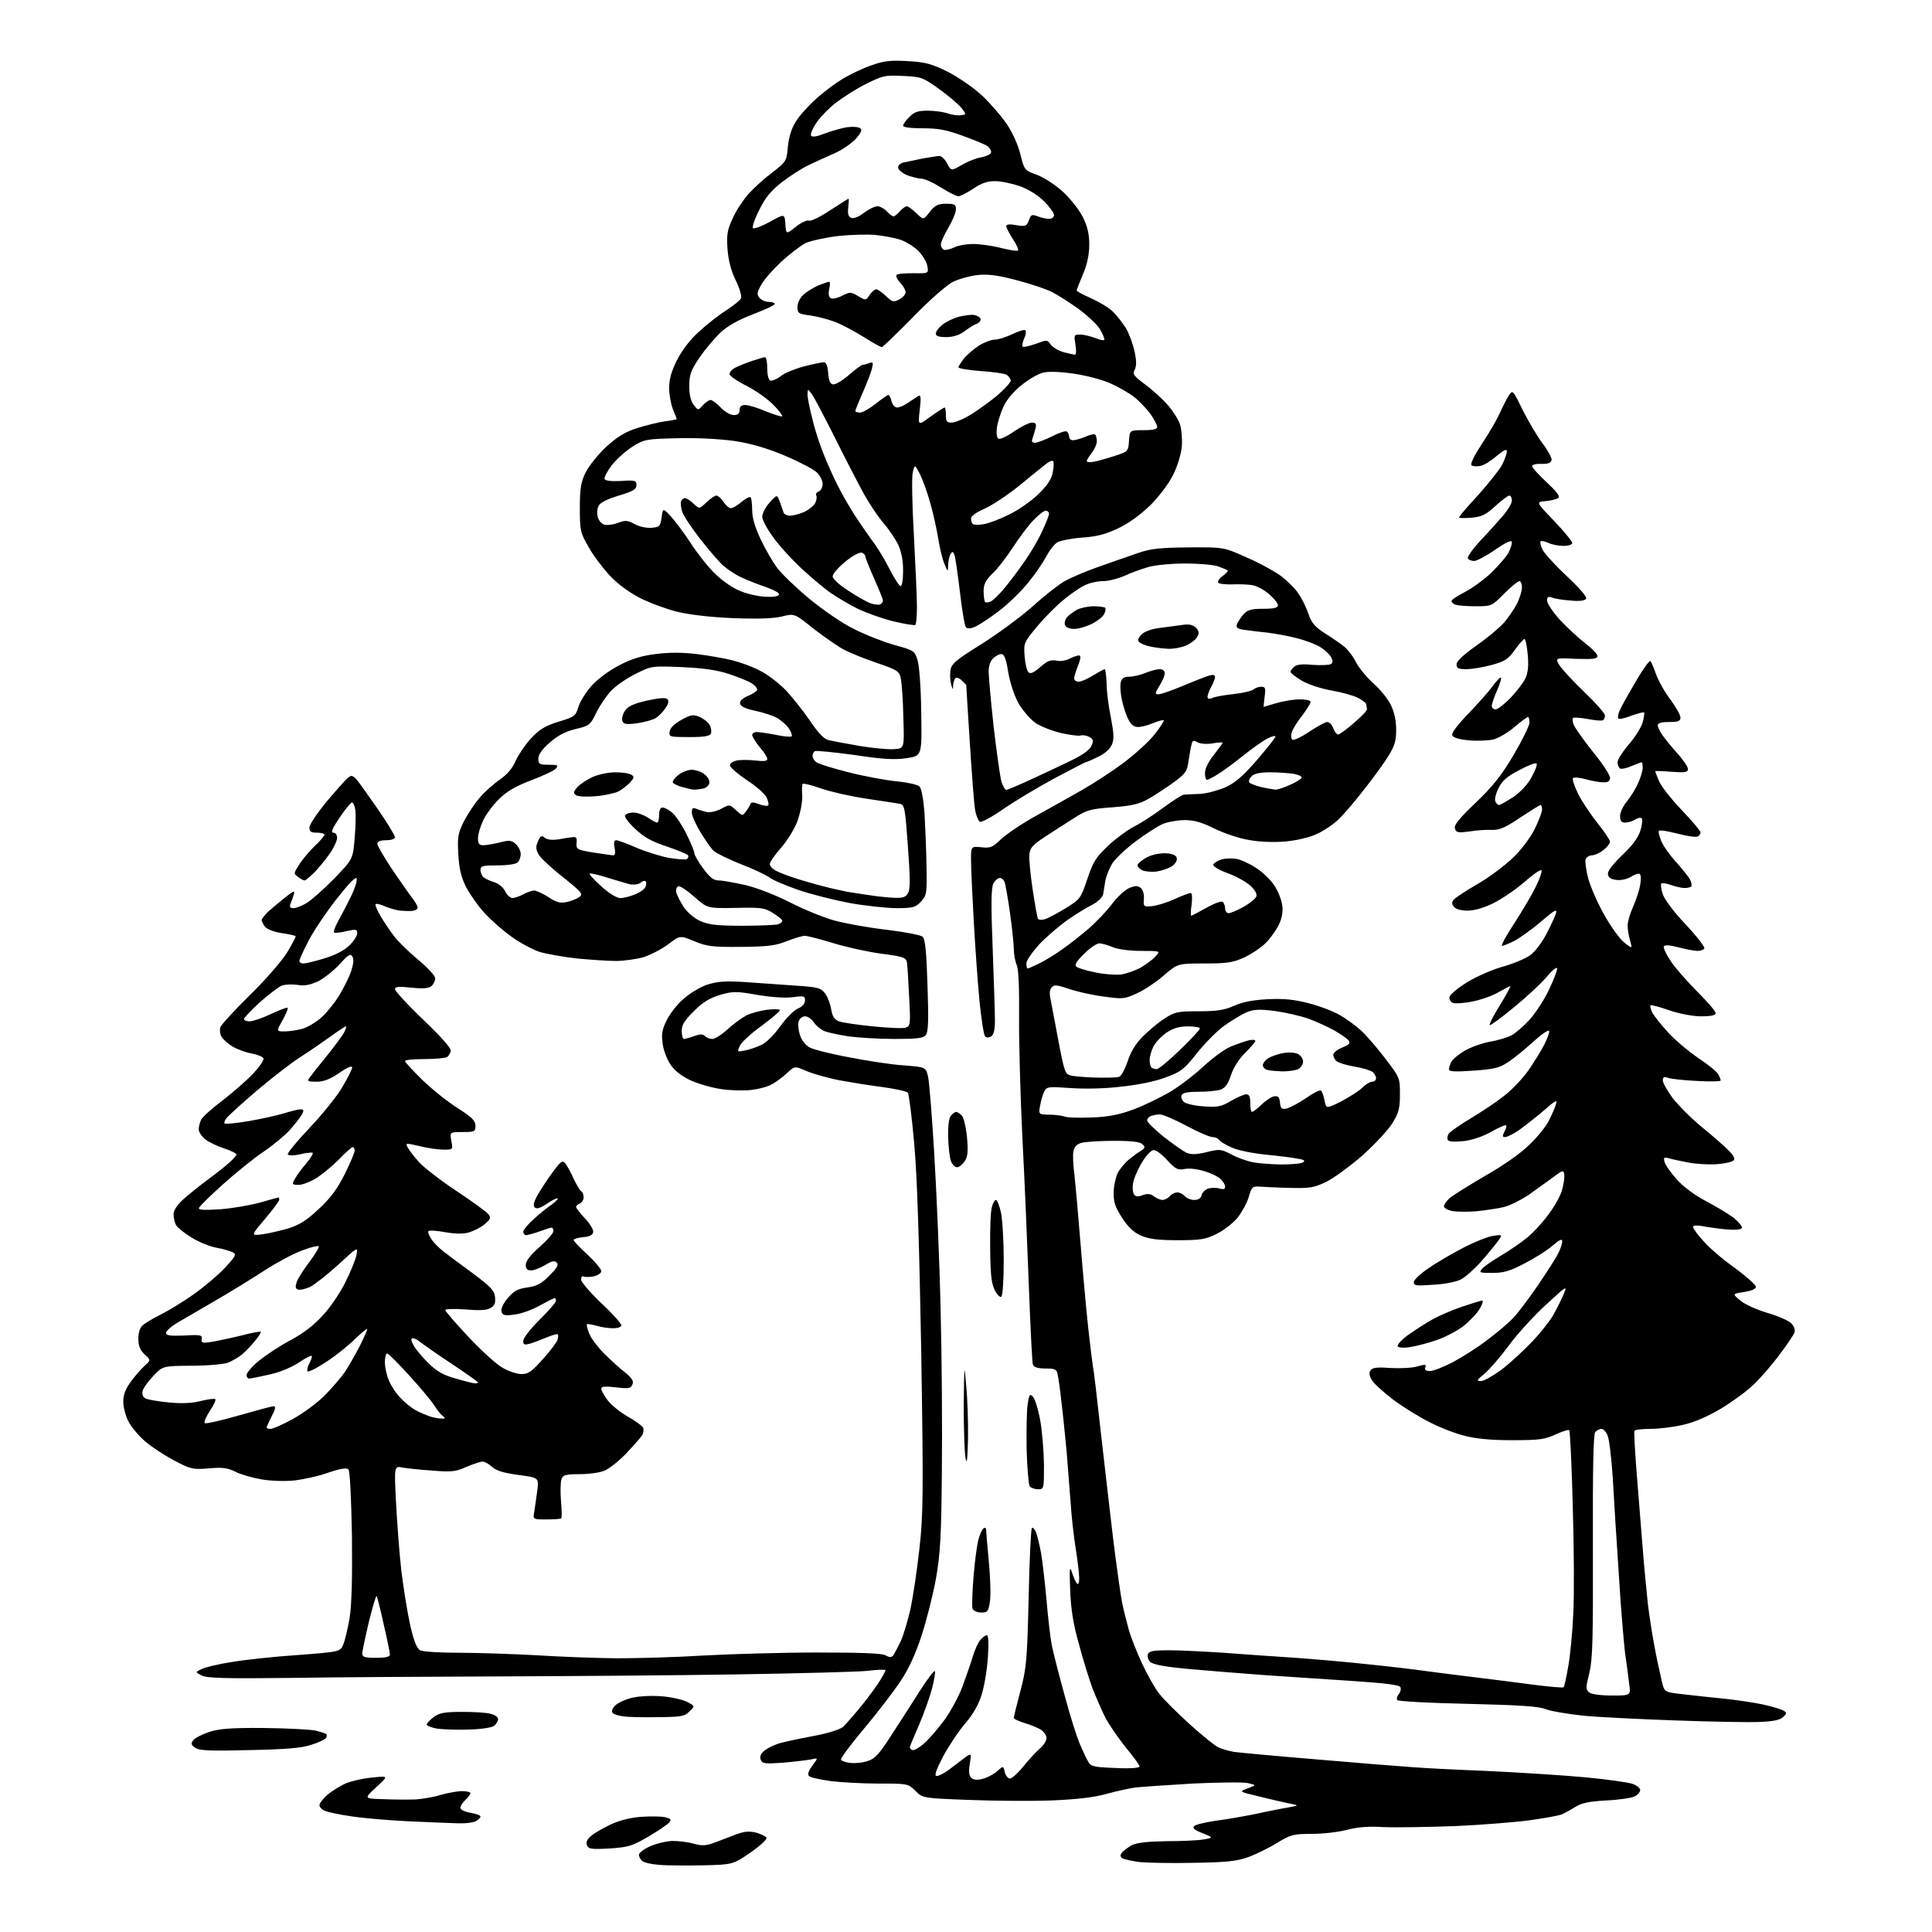 <?xml version="1.0" encoding="UTF-8" standalone="no"?>
<svg 
  version="1.1" 
  xmlns="http://www.w3.org/2000/svg" 
  xmlns:xlink="http://www.w3.org/1999/xlink" 
  xmlns:svg="http://www.w3.org/2000/svg"
  xmlns:rdf="http://www.w3.org/1999/02/22-rdf-syntax-ns#"
  xmlns:cc="http://creativecommons.org/ns#"
  xmlns:dc="http://purl.org/dc/elements/1.1/"
  viewBox="0 0 768 768"
  width="768"
  height="768"
>
<style>svg {background-color: white; }</style>"
<path stroke="none" fill="black" fill-rule="evenodd" d="M279.4,741.5C272.8,741.6 265.0,741.6 262.0,741.3C259.0,741.1 256.0,740.4 255.3,739.8C254.6,739.2 254.0,738.1 254.0,737.3C254.0,736.5 256.0,735.0 258.5,733.9C261.0,732.8 264.9,731.9 267.2,731.8C269.6,731.8 273.4,732.2 275.7,732.9C279.1,733.8 280.7,733.7 283.7,732.6C285.8,731.8 289.6,730.4 292.1,729.4C295.8,728.0 297.6,727.8 300.6,728.5C302.6,729.1 304.5,730.0 304.7,730.6C304.9,731.2 302.0,733.9 298.2,736.5C291.3,741.2 291.3,741.2 279.4,741.5zM474.5,740.5C465.7,740.7 456.0,740.5 453.0,740.2C450.0,739.8 446.9,739.1 446.2,738.7C445.2,738.0 445.2,737.5 446.1,736.3C446.8,735.5 448.6,734.2 450.1,733.4C452.0,732.5 456.4,732.0 463.7,731.9C469.6,731.9 476.3,731.6 478.5,731.2C482.4,730.5 482.4,730.5 478.0,728.7C474.9,727.5 473.9,726.7 474.7,725.9C475.3,725.3 479.1,724.4 483.1,723.8C487.2,723.3 494.6,722.0 499.5,721.0C504.4,719.9 510.3,718.8 512.5,718.4C516.5,717.7 516.5,717.7 512.0,716.8C509.5,716.3 504.1,715.0 500.0,714.0C492.5,712.2 492.5,712.2 496.0,710.9C499.5,709.6 499.5,709.6 496.0,708.8C494.1,708.4 484.2,708.5 474.0,709.0C463.8,709.6 453.5,710.3 451.0,710.6C448.5,711.0 443.4,712.1 439.5,713.2C434.7,714.5 428.0,715.3 418.0,715.7C410.0,716.0 395.3,715.9 385.2,715.5C366.8,714.8 366.8,714.8 363.9,711.9C361.0,709.0 360.8,709.0 349.2,709.0C342.8,709.0 334.1,708.5 330.1,708.0C326.0,707.4 322.2,706.6 321.6,706.0C320.9,705.3 321.4,704.0 322.9,701.9C325.3,698.7 325.3,698.7 322.4,699.4C320.8,699.7 315.8,700.3 311.3,700.7C303.9,701.2 303.0,701.1 302.4,699.5C301.9,698.3 302.4,697.1 303.9,695.9C305.1,694.9 307.8,693.6 309.8,693.0C311.8,692.4 317.9,691.1 323.3,690.1C329.3,689.0 333.9,687.5 335.2,686.4C336.3,685.3 339.7,681.5 342.6,677.9C345.5,674.3 348.8,669.8 349.9,667.9C351.1,666.0 352.0,664.2 352.0,663.9C352.0,663.6 348.7,663.7 344.8,664.2C340.8,664.6 317.5,665.2 293.0,665.6C268.5,666.0 226.0,666.3 198.5,666.4C171.0,666.5 133.7,666.7 115.5,667.0C89.6,667.3 82.0,667.1 80.1,666.0C77.6,664.7 77.6,664.7 80.1,663.5C81.4,662.8 86.8,661.5 92.0,660.7C97.2,659.8 109.1,658.5 118.4,657.9C135.3,656.6 135.3,656.6 136.5,653.6C137.2,651.9 138.3,647.1 139.0,643.0C139.8,638.0 140.1,626.8 139.9,610.3C139.6,594.9 139.1,584.7 138.5,584.1C137.8,583.4 135.2,583.8 130.5,585.4C126.6,586.8 120.6,588.1 117.0,588.5C113.4,588.9 107.6,588.7 104.1,588.1C100.6,587.5 95.9,586.2 93.7,585.1C90.5,583.5 88.5,583.2 83.0,583.7C76.7,584.2 75.9,584.1 69.1,580.5C65.2,578.4 60.0,575.0 57.5,572.8C55.0,570.6 52.0,567.0 51.0,564.9C49.9,562.8 49.0,559.3 49.0,557.2C49.0,554.5 49.9,552.1 51.9,549.4C53.4,547.3 55.9,544.4 57.3,543.1C60.0,540.7 60.0,540.7 57.5,538.4C55.7,536.7 55.0,535.1 55.0,532.2C55.0,529.7 55.6,527.7 56.8,526.8C57.7,525.9 61.0,524.0 64.0,522.5C67.0,521.0 72.9,517.4 77.0,514.5C81.2,511.5 86.8,506.8 89.4,504.0C93.5,499.6 94.1,498.6 92.7,497.9C91.8,497.4 88.9,496.5 86.1,496.0C83.4,495.5 78.9,493.7 76.1,491.9C73.3,490.2 70.5,488.0 70.0,487.0C69.4,486.0 69.0,484.0 69.0,482.7C69.0,481.1 70.4,479.0 72.8,476.8C74.9,474.9 79.3,471.4 82.5,469.0C85.8,466.6 89.7,463.5 91.2,462.1C92.8,460.7 94.0,459.3 94.0,458.9C94.0,458.5 91.8,457.4 89.1,456.5C86.3,455.6 83.0,454.0 81.6,452.9C80.2,451.8 79.0,450.0 79.0,448.9C79.0,447.8 79.5,446.0 80.0,445.0C80.6,443.9 84.5,440.4 88.8,437.2C93.0,433.9 98.4,429.2 100.8,426.6C103.2,424.0 105.0,421.4 104.7,420.7C104.5,420.1 102.4,419.2 100.1,418.8C97.8,418.4 94.3,417.1 92.4,416.0C90.5,414.8 88.5,413.0 88.0,412.0C87.4,411.0 87.3,409.3 87.6,408.3C88.0,407.3 93.1,401.7 99.0,395.9C105.0,390.1 111.6,382.5 113.9,379.0C116.1,375.4 117.7,372.4 117.5,372.1C117.2,371.9 114.7,371.3 111.8,370.9C108.7,370.4 106.0,369.3 105.3,368.3C104.6,367.4 104.0,366.2 104.0,365.8C104.0,365.3 105.2,363.8 106.7,362.3C108.3,360.9 111.3,358.4 113.4,356.7C116.7,354.1 117.3,353.9 116.8,355.5C116.5,356.6 115.9,358.3 115.5,359.2C115.0,360.5 115.3,361.0 116.6,361.0C117.7,361.0 120.1,360.1 122.0,358.9C123.9,357.7 128.8,353.4 132.9,349.2C140.3,341.5 140.3,341.5 141.0,333.0C141.4,328.3 141.5,323.3 141.2,321.8C141.0,320.2 140.4,319.0 139.9,319.0C139.5,319.0 137.2,321.7 135.0,325.0C132.1,329.3 131.4,331.0 132.5,331.0C133.4,331.0 134.0,331.9 134.0,333.1C134.0,334.2 132.7,337.0 131.1,339.3C129.5,341.6 126.7,345.0 125.0,346.8C123.2,348.5 121.5,350.0 121.1,350.0C120.7,350.0 119.5,349.4 118.5,348.6C116.7,347.3 116.7,347.2 118.8,343.9C119.9,342.0 122.7,338.7 124.9,336.5C127.2,334.4 129.0,332.2 129.0,331.8C129.0,331.4 127.7,331.0 126.0,331.0C123.6,331.0 123.0,330.6 123.0,328.9C123.0,327.8 126.1,323.2 129.8,318.7C133.6,314.2 137.4,309.9 138.3,309.2C139.6,308.1 140.1,308.2 141.6,309.7C142.5,310.7 146.3,316.0 150.1,321.5C153.9,327.0 157.0,332.1 157.0,332.8C157.0,333.5 155.6,334.0 153.5,334.0C151.2,334.0 150.0,334.5 150.0,335.4C150.0,336.2 152.7,340.8 155.9,345.6C159.2,350.5 162.8,355.6 163.9,357.0C165.0,358.4 166.0,360.1 166.0,360.8C166.0,361.4 165.0,362.0 163.8,362.1C162.5,362.2 160.5,362.1 159.2,362.0C157.9,361.9 155.3,361.2 153.3,360.4C151.4,359.5 149.6,359.1 149.3,359.4C149.0,359.7 149.9,361.8 151.3,364.2C152.7,366.6 155.1,370.1 156.7,372.2C158.2,374.2 162.5,378.4 166.2,381.5C170.0,384.6 173.0,387.9 173.0,388.9C173.0,389.9 172.3,391.3 171.5,392.0C170.4,392.9 168.1,393.1 163.5,392.6C158.5,392.1 157.0,392.2 157.0,393.2C157.0,393.9 162.0,399.4 168.2,405.3C175.6,412.4 179.4,416.7 179.2,417.8C179.0,418.7 178.3,419.8 177.7,420.2C177.0,420.6 173.0,421.0 168.8,421.0C164.5,421.0 161.0,421.3 161.0,421.8C161.0,422.2 164.0,425.5 167.8,429.2C171.5,432.8 177.8,437.9 181.8,440.4C187.6,444.1 189.0,445.5 189.0,447.5C189.0,449.8 188.7,450.0 183.9,450.0C178.8,450.0 178.8,450.0 179.4,453.5C180.1,457.0 180.1,457.0 176.3,457.0C174.2,457.0 169.9,456.4 166.8,455.6C161.2,454.3 161.1,454.3 162.1,456.2C162.7,457.3 164.7,459.9 166.6,462.0C168.5,464.1 175.2,469.3 181.4,473.4C187.7,477.6 193.4,481.7 194.1,482.6C195.2,484.0 195.1,484.6 192.7,486.6C191.2,487.9 188.4,489.3 186.4,489.9C184.0,490.6 180.9,490.5 176.9,489.8C173.6,489.2 170.6,489.0 170.3,489.4C170.0,489.7 170.5,491.1 171.4,492.4C172.2,493.8 174.4,496.0 176.2,497.4C178.0,498.8 183.3,502.8 188.0,506.2C195.2,511.6 196.5,513.0 196.8,515.7C197.0,518.1 196.6,519.1 194.9,520.0C193.4,520.9 190.2,521.0 184.8,520.5C180.4,520.2 177.0,520.3 177.0,520.8C177.0,521.2 181.1,526.0 186.1,531.3C191.1,536.7 197.2,542.2 199.6,543.6C201.9,545.0 205.4,546.2 207.1,546.2C209.9,546.3 211.2,545.4 215.7,540.4C218.6,537.2 221.2,533.7 221.6,532.7C221.9,531.7 222.0,530.7 221.7,530.4C221.5,530.2 219.6,530.7 217.4,531.6C215.3,532.5 212.3,533.6 210.8,534.1C208.4,534.7 208.0,534.6 208.0,533.0C208.0,531.9 210.9,528.2 214.5,524.6C218.1,521.1 221.0,517.7 221.0,517.1C221.0,516.5 220.8,516.0 220.5,516.0C220.2,516.0 217.6,517.3 214.7,518.9C211.9,520.5 207.4,522.2 204.8,522.5C200.9,523.1 199.9,522.9 199.4,521.6C199.0,520.5 199.8,518.5 201.7,516.2C204.2,513.2 205.6,512.4 209.5,511.8C213.3,511.3 215.2,510.3 218.4,507.1C221.4,504.0 222.2,502.8 221.3,501.9C220.4,501.0 219.3,501.3 216.7,502.9C214.8,504.0 212.3,505.0 211.1,505.0C209.6,505.0 209.0,504.4 209.0,502.8C209.0,501.3 210.9,498.8 214.5,495.7C217.5,493.0 220.0,490.2 220.0,489.4C220.0,488.6 219.7,488.0 219.2,488.0C218.8,488.0 216.7,488.7 214.5,489.5C212.3,490.3 209.9,490.9 209.2,491.0C208.6,491.0 208.0,490.4 208.0,489.6C208.0,488.9 210.0,486.5 212.4,484.4C214.8,482.2 218.0,479.7 219.5,478.7C220.9,477.6 221.9,476.6 221.7,476.4C221.4,476.1 219.5,477.1 217.4,478.5C214.7,480.3 213.3,480.7 212.6,480.0C211.8,479.2 212.2,477.7 213.9,474.7C215.3,472.4 217.9,468.3 219.9,465.7C223.2,461.3 223.6,461.1 224.9,462.7C225.6,463.7 227.1,466.4 228.1,468.7C229.2,471.0 230.5,473.2 231.0,473.5C231.6,473.8 232.0,474.9 232.0,476.0C232.0,477.0 231.3,478.0 230.5,478.4C229.7,478.7 229.0,479.3 229.0,479.8C229.0,480.2 230.6,482.3 232.6,484.4C234.5,486.4 236.0,488.9 235.8,489.8C235.6,491.0 234.3,491.6 231.7,491.8C229.7,492.0 228.0,492.5 228.0,492.9C228.0,493.3 230.5,496.0 233.5,498.7C236.5,501.5 239.0,504.4 239.0,505.3C239.0,506.1 237.7,507.0 235.9,507.4C234.2,507.7 232.4,507.7 231.9,507.4C231.4,507.1 231.0,507.7 231.0,508.7C231.0,509.6 234.6,513.8 239.0,518.0C243.4,522.1 247.0,526.1 247.0,526.8C247.0,527.5 245.7,528.0 243.7,528.0C242.0,528.0 238.9,527.6 237.1,527.0C235.2,526.5 233.5,526.2 233.3,526.4C233.1,526.6 233.5,528.4 234.3,530.3C235.1,532.2 237.8,535.7 240.2,538.1C242.6,540.5 246.3,543.9 248.4,545.5C251.2,547.8 252.0,549.0 251.4,550.3C250.8,551.9 250.0,552.1 244.9,551.5C240.5,551.0 239.0,551.1 239.0,552.1C239.0,552.7 240.2,554.8 241.6,556.7C243.0,558.5 246.6,561.5 249.7,563.2C252.7,564.9 255.4,566.9 255.7,567.6C255.9,568.3 255.8,569.6 255.3,570.5C254.8,571.3 251.9,574.6 249.0,577.7C246.0,580.8 242.1,583.9 240.3,584.6C238.5,585.4 234.1,586.0 230.5,586.0C224.8,586.0 223.8,586.3 223.2,588.0C222.8,589.1 222.7,593.0 223.0,596.6C223.3,600.2 223.4,603.3 223.1,603.6C222.9,603.8 220.2,604.0 217.2,604.0C211.8,604.0 211.8,604.0 212.4,600.8C212.7,599.0 213.2,595.2 213.6,592.4C214.2,587.4 214.2,587.4 206.0,586.3C200.1,585.5 197.2,584.6 195.6,583.1C194.4,582.0 192.7,581.0 191.8,581.0C191.0,581.0 188.1,582.0 185.4,583.1C181.3,585.0 179.5,585.2 172.1,584.6C167.4,584.3 162.0,583.7 160.1,583.4C156.7,582.7 156.7,582.7 157.4,596.8C157.8,604.6 158.7,616.8 159.5,624.1C160.4,631.4 162.0,641.3 163.1,646.2C164.5,652.3 165.7,655.3 167.0,656.0C168.0,656.6 175.1,657.0 182.7,657.0C190.3,657.0 204.1,657.5 213.4,658.0C222.7,658.6 236.9,659.1 244.9,659.2C252.9,659.2 268.5,658.8 279.5,658.1C290.5,657.5 310.8,656.9 324.7,656.9C342.3,656.9 350.5,657.2 352.0,658.0C353.8,659.0 354.4,658.9 355.2,657.9C355.7,657.1 357.0,654.6 358.1,652.3C359.2,649.9 360.9,644.1 362.0,639.3C363.0,634.4 364.6,623.7 365.5,615.5C367.0,602.0 367.1,594.0 366.2,537.0C365.4,493.6 364.6,467.5 363.4,454.5C362.5,444.1 361.3,435.0 360.9,434.4C360.4,433.8 355.8,432.8 350.7,432.1C345.7,431.5 337.9,430.2 333.5,429.4C329.1,428.5 323.3,426.9 320.7,425.8C315.9,423.7 315.9,423.7 312.7,426.7C310.9,428.4 308.1,430.4 306.5,431.2C304.9,432.1 301.2,433.0 298.4,433.3C295.5,433.6 290.2,433.5 286.5,432.9C282.9,432.4 277.4,430.8 274.4,429.4C270.8,427.7 268.0,425.5 266.5,423.1C265.1,421.1 263.7,417.3 263.4,414.8C262.9,411.1 263.2,409.2 265.0,405.6C266.2,403.1 269.2,399.2 271.7,397.1C274.1,394.9 278.4,392.3 281.2,391.4C285.3,390.1 288.3,389.9 296.4,390.4C302.0,390.8 310.9,391.4 316.3,391.8C325.1,392.4 326.3,392.7 328.0,394.9C329.0,396.3 330.1,399.1 330.4,401.2C330.9,404.1 331.7,405.3 333.5,406.0C334.9,406.5 340.9,407.4 347.0,408.0C353.0,408.6 358.9,408.9 360.0,408.5C361.9,407.9 362.0,407.3 361.4,396.2C361.1,389.8 360.7,383.6 360.5,382.4C360.1,380.6 358.8,380.2 350.3,379.1C345.0,378.4 336.4,376.5 331.2,374.9C326.0,373.3 320.9,372.0 319.9,372.0C318.9,372.0 315.7,373.0 312.8,374.1C308.4,375.9 305.3,376.3 294.5,376.4C283.0,376.5 280.9,376.2 275.9,374.1C270.3,371.8 270.3,371.8 265.6,375.4C263.0,377.3 258.6,379.6 255.8,380.5C252.9,381.3 248.0,382.0 244.8,382.0C241.6,382.0 234.6,381.5 229.2,381.0C223.9,380.4 217.2,379.2 214.5,378.4C211.8,377.5 206.7,374.8 203.4,372.4C200.0,370.0 195.1,365.7 192.5,362.8C189.9,360.0 186.7,355.3 185.2,352.5C183.4,348.8 182.5,345.4 182.2,339.8C181.8,332.9 182.0,331.4 184.3,326.7C185.8,323.8 188.6,319.5 190.6,317.2C192.5,314.9 196.2,311.6 198.7,309.9C201.7,307.8 203.8,305.3 205.0,302.4C206.1,300.0 208.8,296.0 211.1,293.5C214.5,289.9 216.6,288.6 222.0,286.9C228.3,285.0 228.8,284.7 229.9,281.1C230.5,279.0 232.8,275.3 235.0,272.8C237.2,270.2 241.9,266.7 245.9,264.6C251.0,261.9 254.9,260.7 260.6,260.0C265.9,259.3 271.2,259.3 277.0,260.0C281.7,260.6 288.1,261.7 291.2,262.5C294.4,263.3 299.3,265.1 302.1,266.6C305.0,268.0 309.5,271.5 312.3,274.3C315.0,277.2 319.3,282.6 321.9,286.4C324.8,290.8 327.4,293.6 329.0,294.1C330.4,294.5 336.0,295.5 341.5,296.5C347.0,297.4 353.3,298.0 355.5,297.8C359.5,297.5 359.5,297.5 359.1,285.4C359.0,278.7 358.5,271.8 358.1,269.9C357.5,266.8 357.0,266.4 348.5,263.5C343.5,261.8 337.6,259.4 335.4,258.2C333.1,257.0 327.8,253.3 323.5,250.0C315.8,243.8 315.8,243.8 310.7,245.1C307.2,245.9 301.1,246.1 291.0,245.7C281.8,245.3 273.7,244.3 268.8,243.1C264.7,242.0 258.1,239.6 254.4,237.7C250.1,235.5 245.6,232.2 242.5,228.9C239.7,225.9 235.8,220.8 234.0,217.5C230.7,211.8 230.5,211.0 230.5,202.0C230.5,194.1 230.9,191.7 232.8,187.8C234.1,185.2 237.8,180.6 241.0,177.6C245.4,173.6 248.5,171.7 253.2,170.2C256.7,169.1 261.6,167.9 264.2,167.5C266.9,167.2 269.0,166.7 269.0,166.6C269.0,166.4 268.3,164.6 267.5,162.7C266.7,160.7 266.0,156.9 266.0,154.2C266.0,150.8 266.9,147.5 269.1,143.2C271.0,139.4 274.2,135.1 277.8,131.9C280.9,129.0 285.9,125.1 288.8,123.3C291.7,121.4 294.4,119.2 294.6,118.5C294.9,117.7 294.0,114.6 292.5,111.5C290.6,107.7 289.6,103.7 289.2,99.1C288.8,93.2 289.1,91.4 291.3,86.7C292.6,83.7 295.5,79.4 297.6,77.0C299.7,74.7 304.0,70.8 307.1,68.5C312.6,64.2 312.7,64.0 313.2,58.2C313.6,54.4 314.7,50.9 316.3,48.4C317.6,46.2 321.2,42.2 324.2,39.5C327.2,36.7 332.2,33.0 335.2,31.2C338.2,29.4 343.3,27.0 346.6,25.9C351.4,24.2 354.0,23.9 360.9,24.3C368.0,24.7 370.4,25.4 376.9,28.6C381.1,30.8 387.1,34.9 390.4,38.0C393.6,41.0 398.0,46.1 400.2,49.3C402.5,52.7 404.7,57.6 405.6,61.3C407.2,67.6 407.2,67.7 412.2,69.5C414.9,70.5 419.4,73.4 422.5,76.2C425.4,78.9 429.0,83.4 430.4,86.2C432.3,90.0 433.0,93.0 433.0,97.2C433.0,101.2 432.2,105.0 430.5,109.0C429.1,112.3 428.0,115.2 428.0,115.5C428.0,115.8 430.6,117.2 433.8,118.6C436.9,120.0 440.8,122.3 442.3,123.8C443.9,125.3 446.2,128.3 447.6,130.5C448.9,132.7 450.4,136.9 451.0,139.7C451.8,143.4 451.8,145.4 451.1,146.9C450.1,148.7 450.6,149.4 455.3,152.9C458.3,155.1 462.3,158.8 464.3,161.1C466.3,163.4 468.5,166.9 469.1,168.8C469.7,170.7 470.0,174.6 469.8,177.5C469.5,180.5 468.1,185.3 466.4,188.6C464.8,192.0 460.9,197.2 457.4,200.7C453.4,204.6 448.8,208.0 444.5,210.0C439.5,212.4 436.0,213.3 430.2,213.7C426.0,214.0 421.5,214.9 420.3,215.6C419.0,216.4 417.1,218.9 415.9,221.2C414.7,223.5 411.6,228.1 408.8,231.5C406.1,234.9 400.9,240.0 397.2,242.8C393.5,245.6 389.3,248.4 387.7,249.1C386.0,249.9 384.6,250.0 384.0,249.4C383.5,248.9 382.4,242.6 381.6,235.4C380.7,228.2 379.8,221.5 379.4,220.6C378.9,219.2 378.5,219.1 377.9,220.2C377.4,220.9 377.0,222.8 376.9,224.5C376.8,227.5 376.8,227.5 375.5,224.3C374.7,222.6 373.6,218.1 373.0,214.3C372.4,210.6 371.0,204.1 369.8,200.0C368.7,195.9 366.8,190.7 365.7,188.5C363.6,184.5 363.6,184.5 362.8,188.0C362.4,189.9 362.6,201.2 363.3,213.0C363.9,224.8 364.5,237.5 364.5,241.2C364.5,244.9 364.2,248.1 363.9,248.4C363.6,248.7 359.7,248.1 355.2,247.0C350.7,245.9 344.2,243.6 340.8,241.9C337.3,240.2 332.2,237.1 329.5,235.2C326.8,233.2 321.6,228.8 318.1,225.5C314.6,222.2 309.7,216.9 307.4,213.6C305.0,210.4 303.0,206.7 303.0,205.4C303.0,204.1 304.3,201.6 305.9,199.8C308.9,196.5 308.9,196.5 310.0,199.5C310.6,201.2 311.3,203.1 311.5,203.8C311.7,204.4 312.9,205.0 314.0,205.0C315.1,205.0 317.6,204.4 319.5,203.6C321.3,202.8 323.3,201.2 324.0,200.1C324.6,198.9 324.8,197.5 324.5,197.0C324.1,196.4 324.6,195.7 325.4,195.4C326.3,195.1 327.0,193.7 327.0,192.3C327.0,191.0 325.9,188.9 324.6,187.7C323.3,186.5 317.6,183.5 311.9,181.1C304.8,178.1 298.5,176.3 292.0,175.3C286.2,174.5 277.4,174.0 269.4,174.2C256.9,174.5 256.1,174.6 251.5,177.5C248.8,179.2 245.1,182.5 243.2,184.9C241.4,187.3 240.1,189.8 240.3,190.4C240.6,191.1 242.9,191.4 246.8,191.2C252.5,190.8 253.0,191.0 253.0,192.9C253.0,194.5 251.7,195.3 246.0,197.0C241.6,198.3 238.6,199.8 238.0,201.0C237.4,202.1 237.2,204.1 237.6,205.4C237.9,206.8 239.1,208.2 240.1,208.5C241.1,208.9 243.6,208.6 245.5,207.9C248.6,206.7 249.5,206.8 252.4,208.4C254.3,209.4 257.2,210.0 259.1,209.8C262.2,209.5 262.5,209.2 263.0,205.7C263.5,201.9 263.5,201.9 266.6,205.2C268.3,207.0 271.9,211.8 274.5,215.8C277.1,219.8 281.3,225.2 283.9,227.7C286.4,230.3 290.7,233.4 293.5,234.6C296.2,235.9 300.9,237.0 303.9,237.2C307.3,237.4 309.4,237.1 309.7,236.3C309.9,235.7 307.3,234.3 303.4,233.0C299.7,231.7 295.0,229.8 293.1,228.7C291.1,227.6 288.4,225.7 287.2,224.6C285.9,223.4 281.9,218.8 278.3,214.2C274.8,209.7 271.5,204.7 271.1,203.2C270.7,201.7 270.5,199.9 270.7,199.3C271.0,198.6 271.7,198.0 272.3,198.0C272.9,198.0 274.4,199.0 275.7,200.2C278.0,202.4 278.0,202.4 280.8,199.7C282.4,198.2 284.1,197.0 284.8,197.0C285.4,197.0 286.7,198.1 287.6,199.5C288.5,200.9 289.8,202.0 290.5,202.0C291.3,202.0 293.2,200.9 294.8,199.5C296.4,198.2 298.0,197.3 298.4,197.7C298.7,198.0 299.0,200.3 299.0,202.8C299.0,205.8 300.1,209.6 302.4,214.4C304.2,218.3 307.2,223.4 308.9,225.7C310.6,228.0 316.4,233.6 321.7,238.0C327.3,242.6 335.0,247.9 339.6,250.1C344.1,252.4 351.3,255.2 355.6,256.4C363.2,258.5 363.6,258.7 364.7,262.3C365.4,264.4 366.1,273.1 366.2,283.2C366.5,300.5 366.5,300.5 360.3,301.4C355.6,302.1 350.7,301.8 339.5,300.1C331.4,299.0 324.4,298.3 323.9,298.6C323.4,298.9 323.0,299.7 323.0,300.4C323.0,301.2 323.6,302.3 324.4,302.9C325.2,303.6 331.0,305.4 337.3,307.0C343.6,308.6 352.3,310.2 356.5,310.6C360.7,311.0 364.7,311.9 365.5,312.6C366.3,313.4 367.1,317.7 367.5,323.2C367.8,328.3 368.2,337.7 368.3,344.2C368.5,355.2 368.4,355.9 366.1,358.4C363.9,360.7 362.9,361.0 356.5,361.0C352.6,361.0 344.2,360.1 337.9,359.0C331.6,357.8 322.4,355.5 317.5,353.8C312.6,352.1 307.2,349.9 305.7,348.7C304.1,347.6 299.0,345.2 294.2,343.4C289.5,341.5 284.8,339.2 283.8,338.3C282.7,337.4 280.4,334.0 278.5,330.9C276.6,327.8 275.0,324.2 275.0,323.0C275.0,321.3 275.4,320.9 276.8,321.5C277.7,321.9 279.6,322.5 280.9,322.8C282.2,323.1 284.8,322.5 286.7,321.5C290.0,319.7 290.0,319.7 292.6,322.1C295.1,324.4 295.2,324.4 296.5,322.6C297.3,321.6 298.1,320.2 298.3,319.6C298.6,318.8 299.6,318.8 301.8,319.7C303.6,320.3 305.2,320.5 305.4,320.1C305.7,319.7 305.3,318.3 304.7,316.9C304.0,315.6 300.6,312.5 297.0,310.2C293.4,307.8 290.4,305.2 290.2,304.4C290.0,303.7 291.0,302.8 292.5,302.4C294.0,302.0 297.4,302.0 300.1,302.3C303.6,302.7 305.0,302.6 305.0,301.7C305.0,301.0 303.7,298.9 302.0,297.0C300.4,295.1 299.1,292.9 299.0,292.2C299.0,291.6 299.8,291.0 300.8,291.0C301.8,291.0 305.2,291.5 308.4,292.1C311.5,292.8 314.3,293.0 314.7,292.7C315.0,292.3 314.5,290.9 313.6,289.6C312.7,288.2 310.5,286.3 308.7,285.3C307.0,284.4 303.0,283.1 300.0,282.5C296.3,281.7 294.4,280.8 294.2,279.7C294.0,278.6 295.1,277.6 297.4,276.6C299.4,275.8 301.0,274.6 301.0,274.1C301.0,273.5 300.0,272.4 298.8,271.6C297.5,270.8 293.6,269.2 290.0,268.0C285.3,266.4 280.0,265.6 271.3,265.2C259.1,264.7 259.0,264.7 252.8,267.8C249.3,269.5 245.0,272.5 243.1,274.4C241.2,276.4 238.5,280.3 237.1,283.2C234.6,288.3 234.3,288.5 228.8,289.8C224.7,290.8 221.7,292.4 218.5,295.2C215.5,297.8 214.0,300.0 214.0,301.6C214.0,303.7 214.4,304.0 218.1,304.0C221.7,304.0 222.1,304.2 221.0,305.5C220.3,306.3 215.9,308.4 211.1,310.2C204.8,312.6 201.4,314.6 198.2,317.8C195.8,320.2 193.0,324.0 192.0,326.3C190.9,328.6 190.0,331.7 190.0,333.2C190.0,335.4 190.5,336.0 192.1,336.0C193.2,336.0 196.1,335.5 198.6,334.9C202.5,333.9 203.3,334.0 205.0,335.5C206.1,336.5 207.0,338.3 207.0,339.5C207.0,340.6 206.5,342.1 205.8,342.8C205.1,343.5 201.8,344.0 197.8,344.0C191.8,344.0 191.0,344.2 191.0,345.9C191.0,346.9 191.6,348.2 192.2,348.7C192.9,349.3 194.8,350.2 196.5,350.7C198.2,351.2 200.1,352.8 200.8,354.3C201.5,355.8 202.9,357.0 203.8,357.0C204.7,356.9 206.6,356.3 208.0,355.5C209.4,354.7 211.3,354.1 212.3,354.0C213.2,354.0 215.8,355.2 218.0,356.6C221.1,358.7 222.7,359.1 225.2,358.6C227.0,358.2 229.3,357.3 230.3,356.6C231.9,355.4 231.3,354.7 223.7,348.6C219.1,345.0 214.7,340.9 214.0,339.5C213.0,337.5 212.9,336.5 213.9,334.4C214.8,332.2 215.3,332.0 216.5,333.0C217.5,333.8 219.4,334.0 221.8,333.7C223.8,333.3 226.4,332.9 227.5,332.8C229.1,332.6 229.4,333.0 229.2,335.1C229.0,337.6 229.3,337.8 235.9,338.9C239.8,339.5 243.3,340.0 243.9,340.0C244.5,340.0 244.7,338.8 244.3,337.0C243.9,335.0 244.1,334.0 245.0,334.0C245.6,334.0 249.2,335.3 252.8,336.9C256.5,338.5 262.3,340.3 265.8,341.0C269.2,341.6 272.5,341.8 273.0,341.5C273.6,341.1 273.8,340.5 273.5,340.0C273.2,339.5 269.4,338.0 265.1,336.5C259.2,334.6 256.0,332.8 252.5,329.5C249.9,327.1 248.1,324.7 248.5,324.1C248.8,323.5 250.3,323.0 251.8,323.0C253.3,323.0 255.8,323.9 257.5,325.0C259.1,326.1 260.8,327.0 261.2,327.0C261.7,327.0 262.0,325.6 262.0,324.0C262.0,322.1 262.5,321.0 263.4,321.0C264.2,321.0 266.0,322.0 267.4,323.2C268.8,324.5 271.3,328.3 272.9,331.6C274.6,335.0 276.0,338.4 276.0,339.1C276.0,339.9 277.6,342.6 279.5,345.2C282.2,348.9 283.7,350.0 285.8,350.0C287.3,350.0 292.1,350.9 296.6,351.9C301.1,353.0 308.8,356.0 314.2,358.8C319.5,361.5 327.3,364.7 331.6,365.9C336.0,367.1 345.4,368.8 352.5,369.6C359.8,370.5 366.1,371.7 366.8,372.4C367.8,373.4 368.3,378.6 368.7,391.8C369.2,405.7 369.0,410.3 368.0,411.5C367.0,412.7 364.4,413.0 355.6,413.0C349.5,413.0 341.4,412.5 337.5,412.0C333.6,411.4 329.3,410.5 327.8,409.9C326.3,409.3 324.4,407.7 323.5,406.4C322.7,405.1 321.1,404.0 320.0,404.0C319.0,404.0 317.8,404.9 317.5,406.0C317.1,407.1 317.4,409.6 318.0,411.5C318.7,413.6 320.3,415.6 321.9,416.4C323.4,417.2 330.4,419.0 337.6,420.3C344.7,421.7 354.4,423.2 359.2,423.5C368.0,424.2 368.0,424.2 368.9,427.9C369.4,429.9 370.5,443.9 371.4,459.0C372.3,474.1 373.5,501.8 373.9,520.5C374.4,539.2 374.6,568.2 374.4,585.0C374.2,610.3 373.8,617.5 372.1,627.3C370.9,633.9 368.3,644.2 366.3,650.3C363.9,657.7 361.0,663.8 357.9,668.4C355.3,672.3 348.9,680.7 343.6,687.0C338.3,693.3 334.1,698.9 334.3,699.5C334.5,700.0 336.2,700.6 338.1,700.8C340.0,701.0 343.1,700.7 345.0,700.0C347.9,699.1 349.6,697.2 354.7,689.2C358.2,683.9 363.2,676.0 366.0,671.6C368.8,667.3 371.3,664.0 371.6,664.3C371.9,664.6 371.4,667.7 370.5,671.2C369.6,674.6 367.3,681.1 365.4,685.5C363.5,689.9 361.8,693.9 361.7,694.4C361.6,694.9 362.0,695.4 362.7,695.7C363.3,695.9 365.5,694.7 367.5,692.9C369.5,691.1 373.1,686.9 375.6,683.5C378.0,680.1 381.2,674.2 382.6,670.4C384.0,666.6 385.9,661.2 386.7,658.5C387.5,655.8 388.9,652.7 389.8,651.8C390.6,650.8 391.8,650.0 392.3,650.0C392.9,650.0 393.1,653.3 392.7,658.8C392.4,663.6 391.3,670.3 390.2,673.7C388.9,677.9 386.7,681.6 383.6,685.2C381.1,688.1 377.2,694.0 374.9,698.2C372.1,703.6 371.3,706.0 372.3,706.0C373.1,706.0 375.1,705.0 376.8,703.8C378.5,702.5 381.3,700.4 383.0,699.1C386.2,696.7 386.2,696.7 385.5,701.2C385.0,704.4 385.2,705.9 386.2,706.8C387.2,707.6 388.6,707.7 391.0,707.0C392.8,706.5 395.3,705.1 396.5,704.0C398.8,701.9 398.8,701.9 399.4,704.4C399.7,705.8 400.7,707.0 401.5,707.0C402.2,707.0 404.6,704.9 406.7,702.3C408.8,699.7 411.7,696.5 413.2,695.2C414.8,693.9 416.0,692.0 416.0,690.9C416.0,689.9 415.0,688.4 413.8,687.6C412.5,686.8 409.6,685.6 407.2,684.9C404.9,684.2 403.0,683.3 403.0,682.9C403.0,682.4 404.2,677.6 405.6,672.3C408.0,663.3 408.3,660.2 408.9,635.3C409.2,620.4 409.8,607.8 410.2,607.4C410.6,607.0 411.4,607.9 411.9,609.3C412.4,610.7 413.3,614.4 413.9,617.7C414.4,620.9 415.4,629.1 416.0,636.0C416.6,642.9 417.5,651.0 418.1,654.0C418.7,657.0 421.0,666.0 423.2,673.9C425.3,681.9 428.1,690.6 429.3,693.4C430.5,696.2 432.0,699.4 432.7,700.5C433.7,702.2 435.1,702.5 443.4,702.8C449.2,703.1 453.0,702.8 453.0,702.2C453.0,701.7 450.5,698.2 447.4,694.5C444.4,690.7 440.7,685.4 439.3,682.6C437.9,679.8 435.7,674.7 434.3,671.2C433.0,667.6 430.5,659.7 428.9,653.6C426.6,645.5 425.7,639.7 425.4,632.0C425.1,623.5 425.2,622.2 426.1,625.0C426.7,626.9 427.6,628.9 428.1,629.5C428.6,630.0 429.0,629.3 429.0,627.5C429.0,625.8 428.4,620.5 427.6,615.5C426.8,610.5 425.9,602.5 425.6,597.5C425.2,592.5 424.5,583.3 424.0,577.0C423.4,570.7 422.5,561.7 421.9,557.0C421.4,552.3 420.7,547.5 420.4,546.2C420.0,544.3 419.3,544.0 415.6,544.0C412.6,544.0 411.0,543.5 410.6,542.5C410.3,541.6 409.6,527.8 409.0,511.7C408.4,495.6 407.3,468.8 406.4,452.0C405.6,435.2 405.0,413.6 405.1,404.0C405.2,392.5 404.9,385.5 404.2,383.7C403.5,382.1 403.0,379.2 403.0,377.2C403.0,375.2 402.3,368.8 401.5,363.0C400.7,357.2 399.7,351.7 399.4,350.8C399.1,349.8 398.2,349.0 397.5,349.0C396.7,349.0 395.5,350.0 394.9,351.2C394.0,352.9 393.9,359.3 394.6,377.0C395.1,389.9 395.5,402.9 395.5,405.8C395.5,409.4 395.0,411.4 394.0,412.0C393.1,412.5 392.2,412.6 391.6,412.0C391.1,411.5 390.1,405.3 389.4,398.3C388.7,391.3 387.7,376.9 387.1,366.5C386.5,356.0 386.0,345.0 386.0,341.9C386.0,336.4 386.0,336.4 390.1,336.8C393.7,337.2 394.6,336.8 397.8,333.7C399.9,331.7 406.2,327.4 412.0,324.2C417.8,321.0 426.0,316.4 430.2,314.0C434.4,311.6 441.7,306.9 446.4,303.4C451.0,300.0 456.7,294.8 459.0,291.9C461.2,289.1 462.9,286.5 462.6,286.3C462.4,286.1 460.5,286.6 458.5,287.4C456.4,288.3 453.7,289.0 452.4,289.0C450.8,289.0 449.6,288.1 448.6,286.1C447.7,284.5 446.6,281.0 446.0,278.4C445.4,275.7 445.2,272.5 445.5,271.3C445.9,269.6 446.8,269.0 448.9,269.0C450.5,269.0 453.4,268.3 455.3,267.5C457.3,266.7 459.9,266.0 461.0,266.0C462.2,266.0 463.0,266.7 463.0,267.6C463.0,268.5 462.1,270.8 460.9,272.6C459.1,275.6 459.0,276.0 460.5,276.0C461.4,276.0 465.8,274.5 470.3,272.6C474.8,270.7 479.5,268.9 480.8,268.5C482.3,268.1 483.0,268.3 483.0,269.2C482.9,269.9 482.3,271.6 481.5,273.0C480.7,274.4 480.1,276.1 480.0,276.9C480.0,277.8 480.6,278.0 481.8,277.5C482.7,277.0 486.6,276.3 490.4,275.9C494.2,275.5 497.8,274.6 498.4,274.0C498.9,273.5 500.3,273.0 501.3,273.0C503.0,273.0 503.2,273.5 502.7,277.0C502.4,279.2 502.3,281.0 502.3,281.0C502.4,281.0 504.7,280.3 507.4,279.5C510.1,278.7 514.3,278.0 516.7,278.0C519.0,278.0 521.0,278.4 521.0,279.0C521.0,279.5 519.5,282.0 517.6,284.5C515.7,286.9 513.8,289.9 513.5,291.1C513.1,292.2 513.2,293.6 513.7,294.0C514.1,294.5 517.1,293.1 520.4,290.9C523.6,288.8 526.8,287.0 527.6,287.0C528.4,287.0 529.5,288.1 530.0,289.5C530.5,290.9 531.4,292.0 531.9,292.0C532.4,292.0 535.2,290.0 538.2,287.4C541.1,284.9 543.5,282.5 543.4,281.9C543.3,281.4 543.2,280.6 543.1,280.0C543.1,279.5 541.6,278.3 539.8,277.4C538.1,276.5 533.4,275.2 529.4,274.5C525.3,273.8 520.1,272.1 517.5,270.6C515.0,269.1 513.0,267.5 513.0,267.1C513.0,266.6 513.7,265.7 514.5,265.0C515.5,264.1 517.9,263.9 521.9,264.3C525.1,264.5 528.3,264.4 529.0,264.0C529.9,263.4 529.9,262.7 529.1,261.2C528.5,260.1 526.6,258.3 524.8,257.2C523.0,256.1 518.8,254.5 515.5,253.7C512.2,252.8 507.0,251.9 504.0,251.5C501.0,251.2 496.8,250.7 494.8,250.4C491.9,250.0 491.2,249.5 491.7,248.2C492.0,247.3 493.2,245.5 494.3,244.2C496.0,242.4 497.4,242.0 502.2,242.0C506.5,242.0 508.0,241.6 508.0,240.6C508.0,239.8 506.4,237.8 504.5,236.2C502.6,234.5 499.6,232.9 497.8,232.6C496.0,232.3 492.4,232.2 489.8,232.3C487.3,232.4 484.8,232.1 484.3,231.7C483.9,231.2 484.6,230.0 486.0,229.0C487.4,228.0 488.3,226.9 488.0,226.7C487.7,226.5 486.0,225.8 484.1,225.1C482.2,224.5 476.4,224.0 471.1,224.0C465.8,224.0 459.2,224.6 456.5,225.4C453.8,226.2 449.5,227.7 447.0,228.9C444.5,230.0 440.7,231.0 438.5,231.0C436.2,231.0 432.8,231.8 430.9,232.8C428.9,233.8 425.2,236.4 422.6,238.6C420.0,240.7 415.3,245.4 412.3,249.0C407.0,255.4 406.9,255.6 407.3,260.8C407.5,263.7 408.2,266.6 408.8,267.2C409.6,268.0 410.8,267.5 413.5,265.2C416.3,262.7 417.6,262.2 419.9,262.6C421.6,263.0 423.9,262.6 425.7,261.6C427.4,260.8 429.0,260.3 429.3,260.7C429.7,261.0 429.3,262.8 428.5,264.7C427.7,266.7 427.0,268.9 427.0,269.6C427.0,270.4 427.8,271.0 428.8,271.0C429.7,271.0 432.3,269.9 434.5,268.5C436.7,267.2 438.8,266.0 439.1,266.0C439.4,266.0 439.8,268.6 439.9,271.8C439.9,274.9 440.7,281.0 441.6,285.3C442.8,291.6 442.9,293.8 442.0,296.0C441.2,297.8 439.2,299.6 436.4,300.9C434.0,302.1 431.8,303.0 431.6,303.0C431.3,303.0 425.6,306.0 418.8,309.6C412.0,313.3 403.0,318.7 398.7,321.7C394.4,324.7 390.3,326.9 389.6,326.7C388.9,326.4 388.0,324.2 387.6,321.8C387.2,319.5 386.3,307.4 385.5,295.0C384.7,282.6 384.1,272.4 384.1,272.3C384.0,272.2 383.3,271.4 382.4,270.6C381.6,269.7 380.4,269.2 379.9,269.5C379.4,269.9 379.0,271.1 378.9,272.3C378.8,274.4 378.8,274.4 378.1,272.1C377.7,270.7 377.6,268.3 377.8,266.6C378.2,263.9 379.6,262.6 390.2,256.0C396.7,251.9 405.8,245.2 410.3,241.2C414.7,237.2 420.4,232.7 422.9,231.2C425.5,229.7 431.8,227.0 437.0,225.2C442.2,223.4 449.2,220.9 452.5,219.8C457.4,218.1 461.0,217.7 472.5,217.6C486.5,217.5 486.5,217.5 495.8,221.7C500.9,223.9 507.0,227.3 509.4,229.1C511.8,231.0 514.9,234.0 516.1,235.9C517.4,237.7 519.2,241.3 520.1,243.9C521.3,247.6 522.6,249.1 526.6,251.7C529.3,253.4 532.8,255.8 534.3,257.0C535.8,258.2 538.0,261.1 539.1,263.4C540.3,265.6 543.4,269.4 546.0,271.7C548.7,274.1 551.8,277.9 552.9,280.3C554.3,283.1 555.0,286.6 555.0,290.1C555.0,294.6 554.4,296.5 551.8,300.7C550.0,303.6 545.7,309.5 542.2,313.9C538.8,318.3 534.3,323.6 532.2,325.6C530.2,327.6 526.2,330.3 523.5,331.5C520.6,332.9 515.4,334.1 511.0,334.5C506.5,334.9 500.6,334.7 496.5,333.9C492.6,333.3 486.5,331.2 482.8,329.4C477.8,326.9 474.7,326.0 471.0,326.0C468.2,326.0 464.3,326.7 462.3,327.5C460.2,328.4 455.4,331.5 451.4,334.5C447.5,337.4 443.3,341.4 442.1,343.3C441.0,345.2 439.7,348.3 439.4,350.1C439.1,352.0 438.7,354.4 438.5,355.6C438.2,356.7 436.4,358.5 434.3,359.6C432.2,360.6 427.8,363.3 424.5,365.6C421.2,367.9 416.1,372.3 413.2,375.3C410.4,378.4 408.0,381.8 408.0,382.9C408.0,384.1 408.2,385.0 408.5,385.0C408.8,385.0 411.0,384.0 413.3,382.9C415.6,381.7 419.8,379.2 422.5,377.2C425.2,375.3 429.9,371.6 432.8,369.1C435.7,366.6 439.9,362.2 442.0,359.4C444.1,356.6 447.2,353.7 448.9,353.0C451.4,352.0 452.3,352.0 453.5,353.0C454.3,353.7 454.9,355.5 454.7,357.4C454.5,360.4 454.6,360.5 458.0,360.2C459.9,360.0 463.9,358.8 466.9,357.4C469.8,356.1 472.7,355.0 473.3,355.0C473.9,355.0 474.0,356.7 473.7,359.5C473.3,362.0 473.3,364.0 473.5,364.0C473.8,364.0 476.5,362.6 479.5,360.9C482.5,359.2 485.4,358.1 486.0,358.5C486.5,358.8 487.0,360.0 487.0,361.1C487.0,362.1 487.6,363.0 488.4,363.0C489.1,363.0 491.8,361.9 494.3,360.5C496.8,359.1 499.1,357.2 499.4,356.4C499.8,355.4 498.9,353.8 497.1,352.1C495.4,350.6 491.4,348.3 488.0,347.1C484.6,345.9 482.1,344.3 482.3,343.7C482.5,343.1 483.9,342.2 485.4,341.7C486.9,341.2 489.6,341.1 491.4,341.4C493.2,341.7 496.7,343.3 499.3,345.0C501.8,346.6 505.1,349.7 506.5,351.9C508.0,354.1 509.4,357.6 509.7,359.8C510.1,362.4 509.6,365.0 508.4,367.5C507.4,369.6 505.1,372.9 503.2,374.8C501.3,376.7 497.4,379.3 494.6,380.6C490.2,382.6 488.0,383.0 478.8,383.0C468.2,383.0 468.2,383.0 462.8,387.6C459.9,390.2 455.1,393.4 452.1,394.8C446.9,397.2 446.4,397.2 438.4,396.1C433.9,395.5 427.7,394.1 424.6,393.0C419.9,391.4 418.9,391.4 418.0,392.6C417.1,393.6 417.1,395.2 417.9,398.7C418.4,401.4 419.6,407.6 420.5,412.5C421.4,417.4 422.5,422.9 423.1,424.6C424.1,427.7 424.1,427.7 433.8,428.3C439.1,428.5 444.2,428.4 445.0,428.0C445.9,427.5 447.3,424.7 448.3,421.8C449.4,418.3 451.4,414.9 454.2,412.1C456.6,409.7 460.5,406.4 462.9,404.9C467.0,402.2 468.2,402.0 476.6,402.0C483.8,402.0 486.8,401.5 490.6,399.8C494.0,398.3 498.1,397.5 504.0,397.2C510.3,396.9 514.5,397.3 520.2,398.8C524.5,399.9 530.0,402.0 532.6,403.5C535.2,405.0 538.9,407.7 541.0,409.6C543.0,411.4 547.3,416.4 550.6,420.7C556.4,428.3 556.5,428.4 556.5,435.0C556.5,440.6 556.0,442.4 553.5,446.5C551.8,449.2 546.4,455.0 541.5,459.4C536.5,463.7 530.0,468.5 527.0,469.9C522.2,472.2 520.4,472.4 512.5,472.2C507.6,472.1 502.2,471.8 500.6,471.7C497.9,471.5 497.5,471.9 496.4,475.8C495.7,478.2 493.7,481.8 492.0,484.0C490.3,486.1 486.6,489.0 483.8,490.4C479.2,492.7 477.4,493.0 468.1,493.0C460.0,493.0 456.6,492.5 453.4,491.1C450.6,489.8 448.3,487.7 446.0,484.0C443.3,479.9 442.6,477.7 442.7,474.0C442.7,471.5 443.5,468.0 444.3,466.3C445.2,464.6 447.2,462.2 448.8,460.9C450.4,459.6 452.6,458.0 453.6,457.4C455.2,456.4 455.3,456.0 454.2,454.9C453.3,453.9 450.0,453.5 442.7,453.5C437.1,453.5 431.3,453.9 429.9,454.3C428.1,454.8 427.1,455.8 426.7,457.7C426.4,459.1 426.6,463.3 427.1,466.9C427.5,470.5 428.6,482.7 429.5,494.0C430.4,505.3 431.8,520.6 432.6,528.0C433.4,535.4 434.3,542.4 434.5,543.5C434.8,544.6 436.1,555.9 437.5,568.5C438.9,581.1 441.2,600.6 442.5,611.8C443.9,623.0 445.5,634.4 446.1,637.3C446.7,640.2 447.9,644.9 448.7,647.8C449.5,650.7 451.9,656.8 454.0,661.3C456.1,665.8 459.2,671.3 461.0,673.5C462.7,675.7 468.1,681.0 472.8,685.3C477.6,689.6 482.6,693.7 484.0,694.4C485.4,695.2 488.3,696.0 490.5,696.4C492.7,696.7 507.6,698.1 523.5,699.4C539.5,700.8 556.1,702.1 560.5,702.4C564.9,702.8 578.9,703.5 591.5,704.0C604.1,704.6 621.5,705.7 630.1,706.5C638.7,707.3 647.1,708.5 648.9,709.1C650.6,709.7 652.0,710.8 652.0,711.6C652.0,712.3 651.0,713.5 649.8,714.1C648.6,714.7 643.5,715.5 638.6,715.7C631.5,716.1 628.7,716.7 626.0,718.4C624.1,719.6 621.7,720.9 620.7,721.3C619.7,721.7 614.3,722.7 608.7,723.5C603.1,724.3 589.5,725.4 578.5,725.9C567.5,726.3 554.7,726.5 550.0,726.3C544.1,725.9 539.6,726.3 535.4,727.4C532.0,728.3 525.7,729.0 521.4,729.0C514.1,729.0 513.1,729.3 507.8,732.5C504.6,734.5 499.5,737.0 496.3,738.2C491.5,739.9 487.6,740.3 474.5,740.5zM242.3,734.8C235.0,735.2 233.9,735.0 233.3,733.5C232.9,732.2 233.4,731.1 235.1,729.7C236.4,728.6 239.9,726.6 242.9,725.2C246.3,723.6 250.8,722.5 255.1,722.2C258.8,722.0 263.0,722.0 264.5,722.4C266.7,723.0 267.0,723.3 266.0,724.5C265.3,725.3 261.6,727.8 257.7,730.1C251.2,733.9 249.7,734.3 242.3,734.8zM182.3,724.8C179.7,724.7 170.8,724.4 162.5,724.0C154.2,723.6 143.9,722.7 139.6,722.0C135.2,721.4 130.6,720.4 129.3,719.9C128.0,719.4 127.0,718.4 127.0,717.6C127.0,716.8 128.5,714.9 130.2,713.4C132.0,711.9 135.3,709.9 137.5,708.9C139.7,708.0 144.4,706.9 148.0,706.6C154.5,705.9 154.5,705.9 149.5,710.5C144.6,715.0 144.6,715.0 152.5,715.2C156.9,715.4 162.7,715.4 165.3,715.3C167.9,715.1 172.4,714.4 175.2,713.5C178.0,712.7 181.9,712.0 183.7,712.0C185.5,712.0 187.0,712.4 187.0,712.8C187.0,713.3 186.1,714.5 185.0,715.5C183.9,716.5 183.0,717.9 183.0,718.6C183.0,719.4 184.7,720.2 187.0,720.6C189.2,721.0 191.0,721.6 191.0,722.1C191.0,722.6 190.1,723.4 189.1,724.0C188.0,724.5 185.0,724.9 182.3,724.8zM99.0,695.7C82.9,696.1 79.2,695.9 77.5,694.7C75.9,693.5 75.8,693.0 76.9,691.7C77.6,690.8 80.4,689.4 83.1,688.5C87.0,687.2 91.7,686.8 104.8,686.9C114.0,687.0 123.2,687.5 125.3,687.9C127.4,688.4 129.4,689.1 129.7,689.3C130.0,689.6 129.9,690.3 129.6,690.9C129.2,691.5 126.6,692.7 123.7,693.6C119.8,694.9 113.5,695.4 99.0,695.7zM186.8,687.5C182.2,687.7 176.5,687.5 174.0,687.2C171.5,686.8 169.6,686.0 169.6,685.5C169.7,685.0 171.0,683.6 172.5,682.5C174.7,680.9 176.7,680.5 183.8,680.5C188.6,680.5 193.7,680.8 195.2,681.3C196.8,681.7 198.0,682.6 198.0,683.4C198.0,684.1 197.3,685.3 196.5,686.0C195.7,686.7 191.4,687.4 186.8,687.5zM699.4,684.5C695.0,684.7 680.0,684.4 666.0,683.9C652.0,683.4 635.4,682.6 629.2,682.0C623.0,681.3 616.3,680.2 614.4,679.4C611.7,678.3 604.2,677.8 583.4,677.3C568.3,677.0 555.7,676.3 555.4,675.8C555.1,675.3 555.4,674.3 556.0,673.5C556.7,672.7 557.0,671.4 556.7,670.7C556.4,669.8 551.0,669.1 537.4,668.2C527.0,667.5 511.5,666.5 503.0,665.9C494.5,665.3 481.0,664.2 473.1,663.5C463.1,662.6 458.3,661.7 457.2,660.6C456.4,659.8 456.0,658.4 456.3,657.6C456.8,656.3 458.5,656.0 464.7,656.0C468.9,656.0 478.7,656.5 486.4,657.0C494.2,657.6 507.0,658.5 515.0,659.0C523.0,659.6 536.0,660.7 544.0,661.6C552.0,662.4 563.0,663.7 568.5,664.5C574.0,665.2 582.5,666.3 587.5,666.9C592.5,667.5 602.0,668.7 608.8,669.6C615.6,670.5 621.3,671.0 621.6,670.7C621.8,670.5 622.7,666.7 623.4,662.4C624.2,658.1 625.1,648.6 625.4,641.5C625.8,634.4 625.7,615.1 625.2,598.8C624.8,582.4 624.1,568.8 623.8,568.5C623.5,568.2 621.1,569.0 618.4,570.2C614.1,572.2 611.9,572.5 601.0,572.5C592.4,572.5 586.5,571.9 582.0,570.7C578.4,569.8 572.2,567.4 568.2,565.3C564.2,563.3 557.7,559.3 553.7,556.3C549.8,553.3 545.9,549.8 545.2,548.4C544.2,546.6 544.2,545.5 544.9,544.6C545.7,543.6 548.0,543.4 552.8,543.8C556.5,544.0 561.2,543.8 563.3,543.2C566.6,542.3 567.1,542.3 566.6,543.6C566.2,544.6 566.8,545.0 568.5,545.0C569.8,545.0 573.8,543.4 577.5,541.5C581.1,539.6 587.4,535.6 591.3,532.6C595.3,529.6 599.9,525.7 601.6,523.8C603.4,522.0 607.7,516.2 611.3,511.0C614.8,505.8 618.5,500.1 619.4,498.3C620.3,496.5 621.0,494.4 621.0,493.5C621.0,492.3 620.0,492.7 617.0,495.3C614.8,497.2 609.8,500.3 605.9,502.3C600.2,505.3 597.7,506.0 593.2,506.0C588.0,506.0 587.8,505.9 589.3,504.2C590.1,503.3 593.5,501.0 596.7,499.1C599.9,497.2 604.5,494.1 606.9,492.1C609.3,490.2 613.2,486.0 615.6,482.7C618.0,479.5 620.5,475.0 621.0,472.8C621.6,470.6 622.0,467.9 621.8,466.8C621.5,465.0 621.2,465.1 617.1,468.2C614.6,470.0 610.3,473.1 607.5,475.1C604.6,477.0 600.3,479.2 597.9,479.8C595.5,480.4 590.5,481.1 586.9,481.5C583.3,481.8 578.9,481.7 577.2,481.4C575.4,481.0 574.0,480.2 574.0,479.5C574.0,478.9 575.0,477.4 576.2,476.3C577.5,475.2 583.9,471.2 590.4,467.4C597.6,463.3 604.6,458.4 608.0,455.0C611.2,452.0 614.6,447.7 615.7,445.5C616.8,443.3 618.1,440.4 618.5,439.0C619.2,436.9 618.4,437.3 613.4,441.7C610.1,444.5 605.7,447.9 603.6,449.4C601.5,450.8 599.1,452.0 598.3,452.0C597.2,452.0 597.2,451.6 598.0,449.9C598.7,448.8 598.9,447.6 598.7,447.3C598.4,447.1 595.8,448.2 592.8,449.9C589.6,451.7 585.3,453.2 581.9,453.6C578.0,454.0 576.0,453.9 575.5,453.1C575.2,452.4 575.4,451.3 576.0,450.5C576.7,449.7 580.7,446.9 584.9,444.4C589.1,441.9 594.9,438.0 597.8,435.7C600.8,433.5 605.1,428.9 607.5,425.6C609.8,422.2 612.7,417.6 613.9,415.2C615.1,412.8 616.0,410.4 615.8,409.8C615.6,409.2 612.7,411.2 609.5,414.1C606.2,417.1 601.7,420.8 599.5,422.2C596.1,424.5 594.0,425.0 585.8,425.6C578.4,426.1 576.0,426.0 576.0,425.1C576.0,424.4 576.4,423.0 577.0,422.0C577.5,421.0 579.9,419.1 582.2,417.7C584.6,416.3 589.1,414.7 592.2,414.1C595.4,413.6 599.2,412.4 600.8,411.6C602.3,410.8 605.5,408.1 607.9,405.5C610.2,403.0 613.7,397.7 615.6,393.7C617.5,389.8 619.0,385.9 619.0,385.0C619.0,384.2 617.3,385.4 615.2,387.9C613.2,390.4 607.3,395.9 602.1,400.2C596.9,404.5 592.4,407.8 592.2,407.5C591.9,407.2 593.7,403.6 596.3,399.5C598.8,395.4 600.6,392.0 600.4,392.0C600.1,392.0 598.0,393.1 595.7,394.4C593.4,395.8 588.8,397.4 585.4,398.1C582.1,398.8 578.5,399.0 577.6,398.7C576.6,398.3 576.0,397.2 576.2,396.3C576.4,395.3 579.6,392.7 583.3,390.4C587.1,388.1 593.5,385.3 597.6,384.2C601.8,383.0 606.6,381.0 608.4,379.6C610.2,378.3 613.0,374.6 614.7,371.3C616.4,368.1 618.1,364.4 618.5,363.1C619.1,361.1 618.0,361.7 612.5,366.4C608.9,369.5 604.1,372.9 602.0,374.0C599.8,375.1 597.6,376.0 597.1,376.0C596.5,376.0 598.8,371.8 602.1,366.8C605.4,361.7 609.2,355.2 610.6,352.3C612.0,349.4 613.0,346.6 612.8,346.0C612.6,345.4 609.5,347.5 606.0,350.6C602.4,353.7 596.8,357.5 593.5,359.1C589.9,360.9 585.9,362.0 583.4,362.0C580.9,362.0 578.7,361.4 578.0,360.5C577.1,359.4 577.0,358.7 577.9,357.6C578.5,356.9 582.7,354.1 587.2,351.5C591.8,348.9 598.0,344.2 601.2,341.2C604.6,338.0 608.2,333.2 610.0,329.7C611.6,326.4 613.0,322.9 613.0,321.8C613.0,320.8 612.7,320.0 612.4,320.0C612.1,320.0 608.4,322.3 604.3,325.0C598.4,329.0 596.0,330.0 593.1,329.9C591.1,329.8 587.1,330.0 584.3,330.5C579.7,331.1 578.9,331.0 578.4,329.5C577.8,328.1 579.8,325.6 586.6,319.1C593.5,312.5 597.0,308.1 601.8,299.9C605.2,294.1 608.0,288.4 608.0,287.2C608.0,286.0 607.7,285.0 607.4,285.0C607.1,285.0 604.6,286.8 601.9,289.1C599.2,291.4 595.4,293.6 593.4,294.0C591.5,294.4 587.2,294.6 583.9,294.3C579.9,293.9 577.6,293.2 577.3,292.3C576.9,291.4 579.4,288.1 583.7,283.7C587.5,279.7 591.9,274.8 593.4,272.7C594.9,270.6 596.4,269.1 596.7,269.4C596.9,269.6 596.2,272.0 595.1,274.5C593.9,277.1 593.0,279.9 593.0,280.6C593.0,281.4 593.7,282.0 594.5,282.0C595.4,282.0 598.0,279.9 600.5,277.4C602.9,274.8 605.6,271.4 606.4,269.6C607.4,267.4 607.7,264.7 607.3,260.2C607.0,256.8 606.4,254.0 606.0,254.0C605.7,254.0 603.9,255.9 602.2,258.3C599.6,262.0 598.2,262.9 593.1,264.3C589.8,265.2 585.2,266.0 583.0,266.0C579.7,266.0 579.0,265.7 579.0,264.1C579.0,262.8 581.7,260.3 586.8,256.7C591.1,253.7 596.0,249.6 597.8,247.6C599.5,245.6 601.9,242.2 603.0,240.0C604.1,237.8 605.0,234.9 605.0,233.5C605.0,232.1 604.5,231.0 604.0,231.0C603.4,231.0 600.7,233.2 597.9,236.0C593.0,241.0 592.8,241.0 586.5,241.0C583.0,241.0 579.5,240.7 578.6,240.4C577.7,240.1 577.0,239.4 577.0,238.9C577.0,238.4 579.3,236.9 582.2,235.4C585.0,234.0 589.8,230.5 592.8,227.7C595.7,224.8 598.8,221.3 599.6,219.8C600.4,218.3 601.0,216.4 601.0,215.6C601.0,214.5 599.1,215.3 594.4,218.5C590.8,221.0 587.0,223.0 586.0,223.0C585.0,223.0 583.8,222.5 583.5,222.0C583.2,221.4 585.3,218.4 588.2,215.2C591.2,212.1 595.2,207.6 597.3,205.2C599.3,202.9 601.0,200.1 601.0,199.0C601.0,197.9 600.5,197.0 600.0,197.0C599.4,197.0 596.9,198.9 594.5,201.1C590.7,204.6 589.1,205.4 585.0,205.8C582.2,206.0 580.0,206.0 580.0,205.7C580.0,205.3 583.4,201.3 587.6,196.8C591.7,192.2 596.0,186.8 597.1,184.8C598.1,182.7 599.0,180.4 599.0,179.5C599.0,178.3 597.9,178.8 594.9,181.3C592.7,183.2 589.8,185.0 588.5,185.2C587.2,185.5 585.6,185.4 585.0,185.0C584.3,184.6 585.8,181.5 589.1,176.4C592.0,172.1 595.2,166.5 596.3,164.0C597.4,161.5 599.0,158.4 599.8,157.2C601.3,154.9 601.4,155.0 605.4,163.2C607.7,167.7 611.2,173.7 613.3,176.4C615.4,179.2 616.9,182.1 616.8,182.9C616.5,184.0 615.3,184.5 612.7,184.4C610.7,184.3 609.0,184.7 609.0,185.3C609.0,185.8 611.6,188.7 614.7,191.6C618.5,195.1 620.2,197.2 619.5,197.9C618.9,198.4 616.7,199.0 614.5,199.2C610.5,199.5 610.5,199.5 617.8,207.1C621.7,211.2 625.0,215.2 625.0,215.8C625.0,216.5 623.5,217.0 621.5,217.0C619.6,217.0 616.9,216.5 615.5,215.8C614.1,215.2 612.7,214.9 612.4,215.2C612.1,215.6 612.5,217.1 613.3,218.7C614.2,220.3 618.5,225.0 623.0,229.2C628.1,234.0 630.9,237.3 630.5,238.0C630.0,238.8 627.8,239.1 624.1,238.7C621.0,238.5 617.7,237.9 616.8,237.5C615.4,237.0 615.0,237.3 615.0,238.8C615.0,239.9 617.3,243.3 620.0,246.3C622.8,249.3 627.3,253.5 630.0,255.6C632.8,257.7 635.0,260.0 635.0,260.8C635.0,261.9 633.3,262.1 626.6,261.9C618.2,261.5 618.2,261.5 619.8,264.3C620.8,265.9 625.2,270.7 629.8,275.1C634.3,279.4 638.0,283.6 638.0,284.4C638.0,285.2 637.7,286.1 637.2,286.3C636.8,286.6 634.1,286.4 631.1,285.8C628.2,285.3 625.6,285.1 625.3,285.4C625.0,285.6 625.1,286.8 625.5,287.9C625.8,289.0 629.2,293.8 633.0,298.6C636.9,303.3 640.0,308.1 640.0,309.1C640.0,310.5 639.3,311.0 637.5,311.0C636.1,311.0 633.0,310.5 630.5,309.8C628.1,309.1 625.7,308.9 625.3,309.3C624.9,309.7 625.8,312.4 627.2,315.3C628.6,318.2 632.1,323.5 634.9,327.0C637.7,330.5 640.0,333.9 640.0,334.6C640.0,335.3 638.8,336.8 637.4,337.9C635.9,339.1 633.9,340.0 632.8,340.0C631.8,340.0 630.7,340.7 630.3,341.6C630.0,342.4 630.5,346.0 631.4,349.4C632.4,352.9 635.3,359.5 637.9,364.0C640.5,368.6 644.1,373.5 645.8,374.8C648.9,377.2 648.9,377.2 648.0,373.9C647.4,372.0 647.0,369.3 647.0,367.9C647.0,366.4 648.0,363.1 649.2,360.4C650.4,357.7 651.7,353.8 652.0,351.7C652.4,349.7 652.3,347.7 651.8,347.4C651.3,347.1 649.8,347.6 648.4,348.5C647.0,349.4 644.5,350.0 642.7,349.8C640.5,349.6 639.4,348.9 639.2,347.6C638.9,346.4 640.8,343.9 644.8,340.0C649.0,336.0 651.2,333.0 652.1,330.1C652.8,327.9 653.0,325.7 652.6,325.3C652.2,324.9 651.0,325.1 650.0,325.8C648.9,326.5 647.1,327.0 646.0,327.0C644.5,327.0 644.0,326.3 644.0,324.4C644.0,323.0 645.2,320.4 646.7,318.6C648.1,316.9 650.1,313.7 651.1,311.5C652.1,309.3 653.0,306.5 653.0,305.2C653.0,304.0 652.8,303.0 652.6,303.0C652.4,303.0 650.6,303.7 648.6,304.5C646.6,305.4 644.5,305.8 644.0,305.5C643.4,305.1 643.0,304.0 643.0,303.0C643.0,302.0 645.0,298.8 647.5,295.9C650.0,293.0 652.5,289.0 653.0,287.1C653.5,285.2 653.8,283.4 653.5,283.2C653.3,283.0 651.1,283.6 648.5,284.5C646.0,285.5 643.7,286.0 643.3,285.6C643.0,285.3 643.2,283.8 643.9,282.3C644.6,280.7 647.5,275.6 650.3,270.8C653.1,266.0 655.7,262.4 656.1,262.8C656.4,263.2 657.5,265.6 658.4,268.3C659.4,270.9 661.9,275.4 664.1,278.2C666.2,281.1 668.0,284.2 668.0,285.2C668.0,286.7 667.1,287.0 663.5,287.0C660.5,287.0 659.0,287.4 659.0,288.3C659.0,289.0 659.8,290.7 660.7,292.0C661.6,293.4 664.3,296.7 666.7,299.4C669.1,302.0 671.0,304.9 671.0,305.7C671.0,307.0 669.9,307.2 664.5,306.8C660.9,306.5 658.0,306.4 658.0,306.6C658.0,306.9 658.7,308.6 659.5,310.5C660.3,312.5 664.3,317.6 668.5,322.0C672.6,326.3 676.0,330.3 676.0,330.9C676.0,331.4 675.5,332.2 674.9,332.5C674.3,332.9 670.7,332.4 666.9,331.4C663.1,330.4 659.8,329.9 659.5,330.2C659.1,330.5 659.6,332.4 660.4,334.4C661.2,336.3 663.9,340.1 666.3,342.7C668.7,345.4 671.2,348.5 671.8,349.6C672.4,350.8 672.6,352.0 672.3,352.4C672.0,352.7 670.8,353.0 669.7,353.0C668.5,353.0 666.2,352.5 664.3,351.8C662.5,351.2 660.8,350.9 660.4,351.2C660.1,351.6 660.3,353.5 661.0,355.5C661.7,357.6 665.5,362.7 670.2,367.6C674.5,372.2 677.8,376.5 677.5,377.0C677.2,377.6 675.9,378.0 674.7,378.0C673.5,378.0 670.1,377.3 667.3,376.6C663.9,375.7 661.8,375.5 661.4,376.2C661.1,376.7 662.4,379.5 664.3,382.3C666.3,385.2 671.1,390.6 675.0,394.5C678.8,398.3 682.0,402.0 682.0,402.7C682.0,403.6 680.3,404.0 676.2,404.0C672.9,404.0 667.6,403.0 663.5,401.6C659.6,400.2 656.3,399.4 656.1,399.6C655.9,399.8 656.1,401.0 656.7,402.3C657.3,403.6 660.1,407.1 663.0,410.3C665.8,413.4 671.3,418.0 675.1,420.6C678.9,423.1 682.5,426.0 683.0,427.0C683.6,428.0 684.0,429.2 684.0,429.5C684.0,429.9 679.8,430.0 674.8,429.7C669.7,429.5 664.5,428.9 663.2,428.5C661.5,427.9 661.0,428.1 661.0,429.5C661.0,430.5 662.8,433.6 664.9,436.5C667.1,439.3 672.3,444.6 676.6,448.1C680.9,451.6 685.7,455.8 687.2,457.4C689.2,459.4 689.8,460.6 689.1,461.3C688.5,461.9 685.4,462.6 682.3,462.8C679.1,463.0 674.0,462.7 671.0,462.1C668.0,461.5 664.5,460.8 663.3,460.4C661.5,459.9 661.2,460.1 661.7,461.9C662.0,463.1 664.2,466.2 666.6,468.9C669.2,471.8 673.8,475.2 678.2,477.5C682.2,479.6 687.2,482.6 689.3,484.2C691.3,485.9 692.7,487.6 692.4,488.2C692.0,488.8 689.5,489.0 686.1,488.7C683.0,488.4 678.8,487.8 676.8,487.4C674.5,487.0 673.0,487.1 673.0,487.7C673.0,488.3 674.8,490.8 677.1,493.3C679.3,495.9 684.9,500.7 689.6,504.0C694.2,507.4 698.0,510.8 698.0,511.5C698.0,512.4 696.3,513.1 693.3,513.6C688.6,514.3 688.6,514.3 691.8,517.0C693.6,518.5 698.5,520.7 702.6,521.9C706.7,523.1 710.9,524.9 712.0,526.0C713.2,527.2 713.7,528.6 713.3,529.7C713.0,530.7 710.3,534.6 707.4,538.5C704.5,542.4 700.0,547.6 697.3,550.2C694.7,552.8 688.8,557.1 684.2,559.9C678.8,563.1 673.5,565.4 669.0,566.4C665.2,567.3 659.4,568.0 656.1,568.0C652.8,568.0 649.9,568.3 649.7,568.8C649.5,569.2 649.9,576.7 650.6,585.5C651.3,594.3 652.4,607.8 653.0,615.5C653.6,623.2 654.6,633.3 655.1,638.0C655.7,642.7 656.8,649.9 657.6,654.0C658.3,658.1 659.6,664.0 660.3,667.0C661.5,672.5 661.5,672.5 666.5,673.2C669.3,673.5 676.7,674.4 683.0,675.0C689.3,675.6 697.4,676.8 701.0,677.6C704.6,678.4 708.2,679.5 709.0,680.0C710.3,680.8 710.3,681.1 708.9,682.5C707.7,683.7 705.0,684.3 699.4,684.5zM261.7,682.6C256.1,682.7 249.9,682.6 248.0,682.3C246.1,682.1 244.1,681.5 243.6,681.0C243.0,680.4 243.3,679.3 244.4,678.1C245.4,677.0 248.4,675.6 251.2,674.9C254.2,674.2 259.1,674.0 263.1,674.3C266.8,674.6 271.3,675.6 273.1,676.5C276.3,678.2 276.3,678.2 274.1,680.3C272.2,682.3 270.8,682.5 261.7,682.6zM640.8,674.0C648.3,674.0 648.3,674.0 647.6,669.2C647.3,666.6 646.6,661.2 646.0,657.2C645.5,653.2 644.3,639.1 643.5,625.7C642.6,612.4 641.5,595.2 641.1,587.5C640.6,579.8 639.7,572.3 639.1,570.8C638.5,569.2 637.4,568.0 636.6,568.0C635.9,568.0 634.7,568.6 634.1,569.3C633.4,570.3 633.1,583.7 633.2,614.6C633.3,651.9 633.1,659.5 631.8,665.0C630.3,671.0 630.3,671.6 631.8,672.8C632.7,673.5 636.4,674.0 640.8,674.0zM149.5,659.0C153.3,659.0 155.0,658.6 155.0,657.7C155.0,657.0 153.9,651.6 152.5,645.6C151.2,639.6 149.9,634.6 149.7,634.4C149.5,634.1 148.1,638.8 146.6,644.8C145.2,650.8 144.0,656.4 144.0,657.3C144.0,658.7 145.0,659.0 149.5,659.0zM390.0,641.0C388.4,641.0 387.0,640.3 386.6,639.5C386.3,638.6 386.5,632.9 387.0,626.7C387.5,620.5 388.4,613.8 389.0,611.8C389.6,609.7 390.5,607.8 391.0,607.5C391.6,607.1 392.0,607.5 392.0,608.2C392.0,608.9 392.5,614.7 393.1,621.0C393.7,627.3 393.9,634.4 393.5,636.7C392.9,640.6 392.6,641.0 390.0,641.0zM412.6,592.0C411.2,592.0 409.8,591.4 409.3,590.8C408.9,590.1 408.3,583.5 408.1,576.2C408.0,568.8 408.1,560.8 408.5,558.3C409.1,554.3 409.3,553.9 410.6,555.2C411.4,556.0 412.7,560.2 413.5,564.6C414.3,568.9 414.9,576.9 415.0,582.2C415.0,591.9 415.0,592.0 412.6,592.0zM384.8,572.0C384.6,580.5 384.3,582.5 383.8,579.5C383.4,577.3 383.1,567.9 383.1,558.5C383.3,541.9 383.3,541.7 384.1,551.0C384.6,556.2 384.9,565.7 384.8,572.0zM107.6,568.0C108.5,568.0 112.6,566.2 116.7,563.9C120.7,561.7 126.3,557.5 129.1,554.7C131.9,551.8 135.5,547.7 137.0,545.5C138.5,543.3 141.1,538.7 142.9,535.3C144.6,531.9 146.0,528.7 146.0,528.3C146.0,527.9 143.9,529.7 141.2,532.2C138.6,534.8 133.4,539.0 129.5,541.5C125.7,544.0 122.4,545.6 122.2,545.1C122.0,544.5 122.3,543.2 122.9,542.1C123.5,541.0 124.0,539.7 124.0,539.1C124.0,538.6 121.8,539.6 119.0,541.5C116.0,543.5 111.3,545.5 107.1,546.4C103.2,547.3 99.6,548.0 99.1,548.0C98.5,548.0 98.0,547.4 98.0,546.6C98.0,545.8 100.1,543.3 102.7,541.1C105.4,538.9 111.0,535.1 115.4,532.8C120.6,530.0 124.9,526.7 128.4,522.8C131.3,519.7 135.3,513.8 137.3,509.7C139.3,505.7 141.3,500.8 141.7,498.9C142.3,495.5 142.3,495.5 134.4,502.8C130.1,506.7 125.0,510.7 123.2,511.6C121.4,512.4 119.2,512.9 118.4,512.6C117.4,512.2 117.3,511.5 118.0,509.5C118.5,508.1 120.8,504.5 123.1,501.5C125.4,498.4 127.0,495.7 126.7,495.4C126.4,495.1 123.4,495.8 120.0,497.1C116.7,498.3 110.0,501.9 105.2,505.0C100.4,508.1 92.0,513.3 86.5,516.5C81.0,519.7 74.1,523.7 71.2,525.4C68.4,527.0 66.0,529.0 66.0,529.8C66.0,530.9 67.6,531.1 73.2,530.9C79.7,530.5 80.5,530.7 80.2,532.3C79.9,533.8 80.4,534.0 84.2,533.4C86.6,533.0 91.8,531.9 95.9,530.9C100.0,529.8 103.5,529.2 103.7,529.4C103.9,529.6 102.8,531.3 101.3,533.1C99.8,535.0 97.4,537.4 96.1,538.5C94.7,539.6 92.3,541.0 90.6,541.7C88.9,542.3 82.4,542.9 76.1,542.9C64.7,543.0 64.7,543.0 61.0,546.9C59.0,549.0 57.0,551.7 56.7,552.9C56.4,554.3 56.8,555.3 57.8,555.9C58.8,556.4 63.0,557.1 67.2,557.5C72.4,558.0 76.5,557.8 79.9,556.9C82.7,556.2 85.2,555.9 85.6,556.2C85.9,556.5 84.9,558.7 83.4,560.9C81.9,563.2 81.0,565.3 81.4,565.7C81.7,566.1 87.8,564.7 94.8,562.7C101.8,560.7 108.1,559.0 108.8,559.0C109.7,559.0 109.5,560.2 108.0,563.0C106.9,565.1 106.0,567.2 106.0,567.5C106.0,567.8 106.7,568.0 107.6,568.0zM175.4,563.9C177.1,564.0 177.2,563.8 175.9,562.8C175.0,562.1 173.5,560.1 172.5,558.5C171.5,556.9 167.1,551.6 162.7,546.8C158.3,541.9 154.3,538.0 153.9,538.0C153.4,538.0 153.0,539.6 153.0,541.5C153.0,543.5 153.7,546.7 154.6,548.8C155.4,550.8 157.5,554.0 159.3,555.8C161.1,557.7 163.8,559.9 165.5,560.7C167.1,561.6 169.6,562.6 171.0,563.1C172.4,563.5 174.4,563.9 175.4,563.9zM188.8,549.9C189.4,550.0 190.0,549.8 190.0,549.5C190.0,549.3 185.2,545.9 179.2,541.9C173.3,538.0 167.8,534.1 166.9,533.4C166.1,532.6 164.8,532.0 164.1,532.0C163.3,532.0 163.3,532.8 164.4,534.8C165.2,536.3 167.9,539.5 170.3,541.9C173.7,545.2 176.4,546.7 181.2,548.0C184.6,549.0 188.1,549.9 188.8,549.9zM588.7,549.0C589.8,549.0 593.4,547.0 596.7,544.6C599.9,542.2 605.2,537.3 608.6,533.8C611.9,530.4 615.8,525.5 617.3,523.0C618.7,520.5 620.6,516.8 621.5,514.6C623.1,510.8 623.0,510.9 614.6,518.6C609.9,522.9 603.2,530.2 599.9,534.7C596.5,539.3 592.1,544.4 590.2,546.0C587.0,548.6 586.8,549.0 588.7,549.0zM560.4,535.5C558.0,535.9 555.9,535.7 555.6,535.2C555.3,534.6 557.1,532.6 559.7,530.7C562.4,528.8 566.7,526.0 569.4,524.5C572.1,523.0 577.4,520.7 581.3,519.4C585.2,518.1 588.7,517.0 589.2,517.0C589.7,517.0 589.3,518.4 588.3,520.1C587.3,521.9 584.4,525.0 581.8,527.1C579.2,529.1 574.2,531.7 570.8,532.8C567.3,534.0 562.6,535.2 560.4,535.5zM398.0,515.5C397.5,515.8 396.3,514.6 395.4,512.8C394.1,510.2 393.7,506.6 393.6,496.0C393.5,488.6 393.8,481.3 394.3,479.8C394.7,478.2 395.4,477.0 395.9,477.0C396.4,477.0 397.3,479.3 397.9,482.0C398.5,484.8 399.0,493.3 399.0,501.0C399.0,508.8 398.6,515.1 398.0,515.5zM569.8,510.7C563.1,511.2 562.0,511.1 562.0,509.7C562.0,508.8 564.6,506.3 567.8,504.2C570.9,502.0 577.1,498.4 581.5,496.1C585.9,493.8 591.3,491.6 593.4,491.3C597.4,490.7 597.4,490.7 595.2,493.7C594.0,495.3 591.0,499.0 588.4,501.9C585.8,504.7 582.4,507.8 580.7,508.6C579.1,509.5 574.2,510.5 569.8,510.7zM104.6,490.6C107.3,490.2 112.0,489.1 115.0,488.2C119.0,486.9 122.1,485.0 126.7,480.6C131.3,476.4 134.1,472.6 137.0,466.8C139.2,462.4 141.0,458.1 141.0,457.4C141.0,456.6 140.6,456.0 140.2,456.0C139.8,456.0 137.4,458.1 135.0,460.6C132.5,463.2 128.5,466.5 126.1,468.1C123.6,469.7 120.3,471.0 118.8,471.0C116.1,471.0 116.0,470.8 117.1,468.8C117.8,467.5 119.8,464.7 121.7,462.5C123.6,460.3 124.7,458.4 124.2,458.2C123.7,458.1 121.4,458.3 119.1,458.9C116.8,459.4 114.8,459.4 114.4,458.9C114.1,458.4 118.1,453.6 123.2,448.2C128.3,442.8 134.2,435.5 136.2,431.9C138.3,428.4 140.0,425.0 140.0,424.3C140.0,423.5 137.9,424.4 134.9,426.5C131.2,429.0 128.7,430.0 125.8,430.0C122.2,430.0 122.0,429.8 123.2,428.2C123.9,427.2 127.0,423.3 130.1,419.5C133.2,415.6 136.3,411.5 136.9,410.2C137.5,409.0 137.8,408.0 137.5,408.0C137.2,408.0 134.6,409.7 131.7,411.8C128.8,413.9 123.3,417.7 119.4,420.2C115.5,422.7 107.7,428.8 101.9,433.7C96.2,438.6 90.9,443.4 90.1,444.4C89.3,445.3 89.0,446.3 89.3,446.6C89.6,446.9 94.1,446.5 99.2,445.6C104.3,444.7 110.6,443.3 113.1,442.5C115.7,441.7 118.5,441.0 119.4,441.0C120.8,441.0 120.9,441.4 120.0,443.1C119.3,444.2 117.2,447.0 115.2,449.2C113.2,451.4 108.4,455.4 104.5,458.0C100.7,460.6 93.5,466.4 88.5,470.9C83.5,475.4 79.3,479.5 79.1,480.2C78.8,481.0 81.1,481.1 87.6,480.7C92.5,480.3 99.6,479.1 103.5,478.0C107.3,476.9 110.6,476.0 110.7,476.0C110.9,476.0 111.0,476.4 111.0,476.9C111.0,477.5 108.4,480.9 105.3,484.6C99.6,491.3 99.6,491.3 104.6,490.6zM462.1,477.0C463.0,477.0 464.3,476.3 465.0,475.5C465.7,474.7 467.0,474.0 468.0,474.0C469.0,474.0 470.3,474.7 471.0,475.5C471.7,476.3 473.4,477.0 474.7,477.0C476.4,477.0 477.4,476.3 477.7,475.0C478.0,473.9 479.3,472.7 480.5,472.4C481.8,472.1 483.8,472.1 484.9,472.5C486.4,472.9 487.0,472.7 487.0,471.7C487.0,470.9 486.1,469.5 485.1,468.6C484.0,467.6 481.1,466.2 478.5,465.5C476.0,464.7 472.5,464.3 470.9,464.7C468.2,465.2 467.3,464.8 463.9,461.1C461.6,458.6 459.4,457.0 458.4,457.2C457.4,457.4 455.3,459.7 453.7,462.5C452.1,465.2 450.6,468.8 450.4,470.5C450.1,472.1 450.3,474.1 450.8,474.8C451.4,475.7 452.4,475.8 454.2,475.1C456.1,474.4 457.3,474.5 458.6,475.5C459.7,476.3 461.2,477.0 462.1,477.0zM380.5,464.0C379.6,464.0 378.5,462.9 378.0,461.5C377.5,460.1 377.0,455.8 376.9,452.0C376.8,447.7 377.2,444.4 378.0,443.5C378.7,442.7 379.6,442.0 380.1,442.0C380.5,442.0 381.5,442.6 382.3,443.4C383.1,444.2 384.0,448.0 384.4,452.1C384.9,457.7 384.7,459.8 383.5,461.6C382.6,462.9 381.3,464.0 380.5,464.0zM509.0,462.9C513.1,462.9 517.1,462.6 517.9,462.1C519.0,461.4 518.5,461.0 515.9,460.6C514.0,460.2 508.4,459.5 503.3,459.0C498.2,458.5 492.1,457.3 489.7,456.2C487.2,455.1 484.9,453.7 484.6,453.1C484.2,452.5 483.0,452.0 482.0,452.0C480.9,452.0 476.2,450.0 471.6,447.5C466.9,445.0 462.2,443.0 461.1,443.0C460.0,443.0 458.5,443.3 457.6,443.6C456.7,443.9 456.0,444.7 456.0,445.4C456.0,446.1 459.0,449.0 462.6,451.9C466.3,454.8 470.3,457.6 471.6,458.2C473.4,459.0 475.5,459.0 479.6,458.0C484.8,456.7 485.4,456.8 489.3,458.8C491.6,460.1 495.3,461.4 497.5,461.9C499.7,462.4 504.9,462.8 509.0,462.9zM434.4,444.2C441.2,443.9 445.3,443.0 450.9,440.9C454.9,439.4 461.4,436.2 465.2,434.0C469.0,431.7 474.9,427.2 478.4,423.9C481.9,420.7 486.7,417.1 489.1,416.1C491.5,415.1 494.7,414.0 496.2,413.6C497.8,413.2 499.0,413.3 499.0,413.8C499.0,414.2 497.2,416.3 495.0,418.5C492.6,420.8 490.4,424.3 489.4,427.2C488.3,430.7 487.1,432.4 485.3,433.1C484.0,433.6 480.0,434.0 476.5,434.0C472.0,434.0 470.1,434.4 469.7,435.4C469.4,436.2 469.8,437.4 470.7,438.1C471.5,438.8 475.1,439.6 478.6,439.8C484.1,440.2 485.5,439.9 489.4,437.6C491.8,436.2 494.6,435.0 495.4,435.0C496.6,435.0 497.0,436.0 497.0,438.5C497.0,440.4 497.3,442.0 497.7,442.0C498.1,442.0 499.8,440.7 501.5,439.1C503.1,437.5 505.4,436.0 506.5,435.8C508.1,435.6 508.6,436.1 508.8,438.3C509.1,440.8 509.5,441.1 511.7,440.6C513.0,440.2 516.4,438.4 519.2,436.5C521.9,434.6 524.6,433.2 525.1,433.5C525.5,433.8 526.2,435.6 526.5,437.4C527.2,440.8 527.2,440.8 533.2,437.8C536.4,436.1 540.2,433.7 541.5,432.4C542.8,431.1 544.6,430.0 545.5,430.0C546.3,430.0 547.0,429.4 547.0,428.6C547.0,427.9 546.4,426.7 545.6,426.1C544.8,425.5 541.6,424.5 538.5,424.0C535.4,423.5 532.2,422.5 531.4,421.9C530.6,421.3 530.0,420.1 530.0,419.3C530.0,418.5 531.6,417.2 533.6,416.4C536.5,415.2 536.9,414.6 536.0,413.5C535.3,412.7 532.8,411.0 530.4,409.6C528.0,408.3 523.5,406.2 520.3,405.0C517.2,403.9 511.2,402.5 506.9,401.9C500.4,401.1 498.4,401.2 495.3,402.5C493.3,403.4 489.2,405.9 486.3,408.0C483.4,410.2 478.6,415.1 475.6,418.9C470.7,425.1 469.4,426.1 463.3,428.3C459.2,429.9 452.2,431.3 445.4,432.0C438.7,432.8 430.6,432.9 425.2,432.5C417.0,431.9 416.1,432.0 415.2,433.7C414.6,434.7 413.9,437.2 413.5,439.3C412.8,443.0 412.8,443.0 417.1,443.1C419.5,443.1 422.3,443.5 423.4,443.9C424.4,444.3 429.3,444.4 434.4,444.2zM509.8,425.9C507.4,425.8 504.7,425.6 503.8,425.3C502.8,425.1 502.0,424.2 502.0,423.4C502.0,422.7 503.0,421.4 504.2,420.6C505.5,419.9 508.2,418.9 510.2,418.6C512.3,418.2 514.9,418.4 516.0,419.0C517.1,419.6 518.0,420.9 518.0,422.0C518.0,423.1 517.1,424.4 516.1,425.0C515.0,425.5 512.2,425.9 509.8,425.9zM459.8,425.0C460.6,425.0 464.8,421.5 469.1,417.3C473.5,413.1 477.0,409.3 477.0,408.8C477.0,408.4 474.9,408.0 472.2,408.0C468.8,408.0 466.4,408.7 463.7,410.5C461.7,411.9 459.3,414.4 458.5,416.0C457.7,417.6 457.0,420.0 457.0,421.3C457.0,422.6 457.3,424.0 457.7,424.3C458.0,424.7 459.0,425.0 459.8,425.0zM296.0,417.6C297.8,417.3 300.7,416.3 302.6,415.4C304.7,414.4 307.8,411.3 310.2,407.9C312.5,404.7 315.6,401.6 317.2,400.9C318.9,400.2 320.0,399.0 320.0,397.7C320.0,395.9 319.6,395.8 315.1,396.4C312.2,396.8 306.6,396.4 301.1,395.5C292.6,394.0 291.5,394.0 286.2,395.5C282.0,396.8 279.3,398.4 275.8,402.0C272.1,405.6 271.0,407.4 271.0,409.9C271.0,411.6 271.4,413.0 271.9,413.0C272.3,413.0 274.2,412.5 275.9,411.9C278.3,411.0 279.4,411.0 280.3,411.9C280.9,412.5 282.2,413.0 283.2,413.0C284.2,413.0 286.9,411.3 289.3,409.1C291.6,407.0 294.9,404.6 296.6,403.7C298.3,402.8 302.0,401.8 304.8,401.4C307.7,401.1 310.0,401.1 310.0,401.6C310.0,402.1 306.6,404.9 302.6,407.9C298.5,410.8 294.7,414.4 294.1,415.7C293.0,418.2 293.0,418.2 296.0,417.6zM113.2,410.0C115.0,410.0 118.1,409.5 120.1,409.0C122.0,408.5 125.4,406.5 127.6,404.6C129.7,402.8 133.0,398.7 134.9,395.6C136.7,392.6 138.9,388.2 139.6,386.0C140.5,383.3 140.7,381.3 140.1,380.3C139.4,378.9 138.5,379.4 135.0,383.3C132.6,385.9 128.8,388.9 126.4,390.1C123.1,391.6 121.0,392.0 118.2,391.5C116.1,391.2 113.3,391.3 112.0,391.8C110.6,392.4 106.7,395.4 103.2,398.5C99.8,401.6 97.0,404.6 97.0,405.1C97.0,405.6 98.0,406.0 99.2,406.0C100.5,406.0 104.3,404.7 107.7,403.1C111.1,401.5 114.0,400.4 114.3,400.6C114.6,400.9 113.7,403.1 112.3,405.6C109.8,410.0 109.8,410.0 113.2,410.0zM445.5,387.4C447.7,387.1 451.3,385.8 453.5,384.6C455.7,383.3 458.4,381.3 459.4,380.1C461.3,378.0 461.3,378.0 453.6,378.0C449.1,378.0 444.5,377.4 442.3,376.5C440.4,375.7 438.0,375.0 437.0,375.0C436.0,375.0 433.3,376.8 431.0,379.1C428.1,381.9 427.1,383.5 427.8,384.2C428.4,384.8 431.7,385.8 435.2,386.5C438.7,387.3 443.3,387.6 445.5,387.4zM120.6,383.0C121.5,383.0 125.3,382.1 128.9,381.0C133.2,379.7 136.7,377.9 138.8,375.9C140.6,374.2 142.0,372.0 142.0,371.0C142.0,369.4 141.5,369.3 137.9,370.1C135.6,370.7 133.3,370.9 132.9,370.8C132.4,370.6 133.1,368.5 134.5,366.0C135.9,363.5 138.2,359.1 139.6,356.2C141.0,353.4 142.0,350.2 141.8,349.3C141.6,348.2 139.0,350.8 134.0,357.1C129.9,362.3 124.9,369.7 122.8,373.7C120.7,377.7 119.0,381.4 119.0,382.0C119.0,382.5 119.7,383.0 120.6,383.0zM295.2,368.0C302.1,368.0 308.5,367.7 309.4,367.4C310.3,367.1 311.0,366.4 311.0,366.0C311.0,365.6 309.3,364.2 307.2,362.9C303.9,360.8 302.5,360.7 292.4,360.9C281.2,361.1 281.2,361.1 276.0,356.5C273.2,354.0 270.3,352.1 269.7,352.3C269.0,352.5 268.6,353.6 268.8,354.6C269.0,355.6 270.3,358.2 271.6,360.3C273.1,362.6 275.8,364.9 278.3,366.1C281.7,367.6 284.9,368.0 295.2,368.0zM415.3,365.4C416.5,365.1 420.2,363.1 423.5,361.1C429.4,357.5 429.6,357.2 432.2,349.5C434.5,342.6 435.6,340.8 440.5,336.2C443.6,333.3 448.2,329.9 450.8,328.6C453.4,327.3 458.6,323.9 462.4,321.1C466.2,318.3 469.9,315.9 470.6,315.9C471.4,315.8 474.1,315.7 476.8,315.6C479.4,315.5 483.9,314.3 486.8,313.1C490.9,311.3 493.9,308.7 499.6,302.2C503.6,297.5 507.0,293.3 507.0,292.8C507.0,292.3 505.5,292.7 503.8,293.6C502.0,294.5 497.5,297.7 493.9,300.6C490.3,303.5 485.8,306.8 483.9,307.9C482.0,309.1 480.2,310.0 479.8,310.0C479.3,310.0 479.0,308.8 479.0,307.2C479.0,305.6 480.4,302.7 482.5,300.1C484.4,297.7 486.0,295.5 486.0,295.3C486.0,295.0 484.2,295.1 482.1,295.5C479.8,295.9 477.3,295.7 476.1,295.1C474.5,294.2 474.0,294.3 473.7,295.8C473.4,296.7 472.9,299.6 472.5,302.3C471.9,306.6 471.4,307.4 466.7,310.9C463.8,313.0 459.4,315.9 456.8,317.4C453.0,319.6 450.2,320.3 442.3,320.9C433.3,321.6 432.0,321.9 426.5,325.5C423.2,327.6 418.0,330.9 415.0,332.9C410.5,335.9 409.4,337.1 409.2,339.7C409.0,341.4 409.6,347.6 410.5,353.6C411.4,359.5 412.3,364.7 412.6,365.2C412.9,365.7 414.1,365.8 415.3,365.4zM246.6,357.0C248.0,357.0 250.6,356.3 252.5,355.5C254.5,354.7 256.3,353.4 256.6,352.5C257.0,351.6 257.0,350.6 256.6,350.3C256.3,350.0 255.4,350.2 254.6,350.9C253.8,351.6 252.0,351.8 250.3,351.5C248.8,351.1 244.7,349.9 241.2,348.8C237.7,347.7 234.7,347.0 234.4,347.3C234.1,347.5 236.2,349.8 239.1,352.4C242.2,355.2 245.2,357.0 246.6,357.0zM355.7,356.9C359.0,357.0 360.2,356.6 361.0,354.9C361.9,353.4 361.8,348.6 360.9,336.4C359.8,321.0 359.6,319.9 357.6,319.5C356.4,319.3 350.6,318.4 344.5,317.5C338.4,316.6 330.4,314.8 326.6,313.5C322.7,312.1 319.4,311.3 319.1,311.6C318.8,311.8 318.7,314.0 318.9,316.3C319.0,318.8 318.2,323.0 317.0,326.4C315.8,329.6 312.8,334.4 310.4,337.1C308.0,339.8 306.0,342.7 306.0,343.5C306.0,344.3 307.2,345.6 308.8,346.3C310.3,347.1 314.4,348.6 318.0,349.7C321.6,350.8 327.0,352.3 330.0,353.0C333.0,353.7 336.6,354.5 338.0,354.7C339.4,354.9 343.0,355.5 346.0,355.9C349.0,356.4 353.4,356.8 355.7,356.9zM460.0,346.4C458.1,346.7 455.4,346.5 454.2,346.0C452.9,345.4 452.0,344.4 452.2,343.8C452.4,343.1 454.2,341.7 456.1,340.7C458.1,339.7 461.1,339.1 463.5,339.2C466.3,339.4 467.6,340.0 467.8,341.2C468.0,342.1 467.1,343.5 465.8,344.4C464.5,345.2 461.9,346.1 460.0,346.4zM595.9,320.0C596.4,320.0 598.9,318.5 601.6,316.8C604.5,314.8 607.4,311.7 608.9,308.8C610.3,306.3 611.2,303.9 610.8,303.5C610.4,303.1 607.3,304.3 603.8,306.2C599.0,308.7 597.1,310.4 595.7,313.3C594.6,315.4 594.1,317.7 594.4,318.5C594.7,319.3 595.4,320.0 595.9,320.0zM236.9,316.5C233.3,316.8 229.9,316.7 229.0,316.1C227.8,315.3 227.9,314.8 229.5,312.9C230.6,311.7 233.3,309.9 235.5,308.9C237.7,307.9 241.8,307.0 244.5,307.0C247.2,307.0 250.2,307.4 251.0,308.0C252.2,308.7 252.1,309.2 250.5,311.0C249.4,312.2 247.3,313.8 245.9,314.6C244.4,315.3 240.4,316.2 236.9,316.5zM276.0,313.9C275.2,313.9 273.1,313.4 271.3,312.9C269.5,312.4 267.8,311.6 267.5,311.1C267.2,310.6 268.2,309.2 269.6,308.1C271.1,306.9 273.5,306.0 274.9,306.0C276.4,306.0 278.6,306.7 279.8,307.6C281.0,308.4 282.0,309.9 282.0,310.9C282.0,312.0 281.0,313.0 279.8,313.4C278.5,313.7 276.8,313.9 276.0,313.9zM400.0,314.0C400.4,314.0 404.3,312.4 408.6,310.4C413.0,308.4 420.1,305.1 424.6,302.9C430.1,300.3 433.0,298.3 433.8,296.6C434.8,294.4 434.7,293.9 432.9,292.9C431.8,292.3 430.2,292.1 429.5,292.4C428.8,292.6 425.3,292.2 421.8,291.4C418.4,290.6 413.8,288.8 411.8,287.5C409.7,286.1 406.7,282.6 405.0,279.8C403.2,276.6 401.6,271.7 400.8,267.3C400.0,262.1 399.2,260.0 398.1,260.0C397.3,260.0 395.8,260.7 394.8,261.7C393.7,262.7 393.0,264.7 393.0,266.9C393.0,268.9 393.9,278.8 395.0,289.0C396.2,299.2 397.6,309.0 398.1,310.8C398.7,312.5 399.5,314.0 400.0,314.0zM507.0,313.9C507.8,313.9 510.4,313.1 512.6,312.1C514.9,311.1 517.0,309.8 517.4,309.2C517.7,308.7 516.3,308.0 514.2,307.6C512.2,307.3 507.9,307.0 504.8,307.0C500.9,307.0 498.6,307.5 497.5,308.6C496.6,309.5 496.2,310.6 496.7,311.1C497.2,311.6 499.3,312.4 501.5,312.9C503.7,313.4 506.2,313.8 507.0,313.9zM274.0,293.0C266.1,293.0 265.9,292.9 266.2,290.8C266.4,289.3 268.1,287.7 270.8,286.2C274.6,284.1 275.5,283.9 278.1,285.0C279.7,285.7 281.5,287.1 282.1,288.2C282.7,289.3 282.9,290.8 282.6,291.6C282.2,292.6 280.0,293.0 274.0,293.0zM253.3,287.5C248.9,288.1 247.9,287.9 247.4,286.6C247.1,285.7 247.5,283.9 248.4,282.6C249.5,280.8 251.7,279.8 257.1,278.5C261.9,277.5 264.6,277.2 265.3,277.9C266.0,278.6 265.7,279.8 264.6,281.4C263.7,282.8 262.0,284.6 260.7,285.4C259.5,286.2 256.1,287.1 253.3,287.5zM464.3,257.9C462.2,257.8 459.0,257.4 457.2,257.0C455.3,256.6 453.4,255.8 452.8,255.2C452.1,254.5 452.5,253.5 453.8,252.2C455.0,251.0 457.8,250.0 461.1,249.6C464.1,249.2 468.1,248.7 470.1,248.4C472.7,248.0 474.2,248.4 475.4,249.5C476.6,250.8 476.8,251.6 475.9,253.2C475.3,254.3 473.3,255.8 471.5,256.6C469.6,257.4 466.4,258.0 464.3,257.9zM427.0,250.0C425.2,250.0 423.7,249.4 423.4,248.5C423.0,247.7 423.4,246.3 424.1,245.4C424.8,244.6 426.6,243.2 428.1,242.4C429.7,241.6 432.6,241.0 434.8,241.0C436.9,241.0 439.0,241.3 439.3,241.6C439.6,242.0 439.5,243.1 438.9,244.1C438.4,245.2 436.2,246.9 434.0,248.0C431.8,249.1 428.7,250.0 427.0,250.0zM349.8,240.3C350.4,240.0 351.0,239.3 351.0,238.8C351.0,238.2 349.4,234.3 347.5,230.0C345.6,225.7 344.0,221.8 344.0,221.2C344.0,220.7 343.4,220.0 342.6,219.7C341.8,219.4 338.9,220.9 336.1,223.2C333.3,225.5 331.0,228.1 331.0,229.1C331.0,230.1 333.6,232.5 337.2,234.8C340.7,237.1 344.6,239.3 346.0,239.8C347.4,240.3 349.1,240.5 349.8,240.3zM394.0,239.0C395.0,238.5 397.6,235.9 399.7,233.3C401.9,230.6 405.5,225.8 407.8,222.4C410.1,219.1 413.1,213.9 414.4,210.9C415.8,207.9 417.0,204.9 417.0,204.2C417.0,203.6 416.4,203.0 415.7,203.0C415.0,203.0 412.8,204.7 410.8,206.8C408.8,208.8 405.2,213.7 402.7,217.5C400.2,221.3 396.6,226.1 394.6,227.9C391.8,230.7 391.0,232.2 391.0,235.0C391.0,237.0 391.3,239.0 391.6,239.3C392.0,239.6 393.1,239.5 394.0,239.0zM358.0,233.0C358.6,233.0 359.0,230.2 359.0,226.8C359.0,222.6 358.3,219.3 357.0,216.4C355.8,214.1 353.2,210.2 351.1,207.8C349.1,205.5 345.6,200.3 343.5,196.5C341.4,192.7 336.1,182.5 331.9,174.0C327.6,165.5 323.5,157.6 322.6,156.5C321.1,154.5 321.1,154.5 321.0,156.8C321.0,158.1 321.9,162.6 323.0,166.8C324.0,171.1 326.1,177.4 327.6,181.0C329.0,184.5 331.5,190.1 333.1,193.2C334.7,196.4 337.7,201.6 339.7,204.7C341.7,207.8 344.9,212.4 346.7,214.9C348.6,217.3 351.7,222.4 353.6,226.2C355.5,229.9 357.5,233.0 358.0,233.0zM390.9,208.4C392.9,208.1 397.4,206.4 401.0,204.6C404.6,202.9 409.8,199.3 412.7,196.5C416.4,192.9 418.0,190.5 418.5,187.7C418.9,185.6 419.0,183.6 418.6,183.3C418.3,182.9 416.9,183.5 415.6,184.6C414.3,185.6 409.5,189.5 405.0,193.2C400.4,196.9 394.3,200.9 391.4,202.2C388.2,203.6 386.0,205.1 386.0,206.1C386.0,207.0 386.3,208.0 386.7,208.3C387.1,208.7 389.0,208.7 390.9,208.4zM435.2,183.5C437.0,183.1 440.8,182.0 443.5,181.1C448.4,179.5 448.5,179.4 448.8,175.2C449.1,171.0 449.1,171.0 454.6,171.0C458.5,171.0 460.0,170.6 460.0,169.7C460.0,168.9 458.7,166.5 457.2,164.4C455.6,162.3 452.7,159.2 450.7,157.7C448.6,156.1 444.4,153.7 441.2,152.3C438.1,150.9 431.5,149.2 426.6,148.5C420.8,147.7 416.5,147.6 414.4,148.2C412.6,148.7 408.9,150.8 406.2,153.0C403.3,155.2 400.3,158.7 399.0,161.4C397.8,164.0 396.6,167.8 396.3,169.9C396.0,172.1 396.2,174.0 396.9,174.4C397.4,174.8 400.3,173.5 403.1,171.5C405.9,169.6 409.1,168.0 410.2,168.0C411.8,168.0 412.1,168.5 411.6,170.4C411.3,171.7 410.7,173.5 410.4,174.4C410.0,175.5 410.3,176.0 411.4,176.0C412.3,176.0 415.3,174.9 418.1,173.5C420.8,172.1 423.5,171.2 424.0,171.5C424.6,171.9 425.0,172.8 425.0,173.6C425.0,174.4 425.7,175.0 426.5,175.0C427.4,175.0 429.6,174.4 431.5,173.6C433.3,172.8 435.1,172.4 435.4,172.8C435.7,173.1 436.0,174.3 436.0,175.4C436.0,176.6 435.1,178.6 434.0,180.0C432.9,181.4 432.0,182.9 432.0,183.3C432.0,183.8 433.5,183.8 435.2,183.5zM369.9,165.6C372.7,163.6 375.2,162.0 375.5,162.0C375.8,162.0 376.0,163.3 376.0,165.0C376.0,167.4 376.4,168.0 378.2,168.0C379.5,168.0 382.5,166.8 384.9,165.4C387.3,164.1 392.2,160.6 395.7,157.8C399.2,154.9 401.9,151.9 401.8,151.2C401.6,150.4 400.8,149.3 400.0,148.9C399.2,148.5 394.6,147.8 389.8,147.5C384.9,147.1 381.0,146.5 381.0,146.0C381.0,145.6 382.0,144.1 383.1,142.6C384.3,141.1 387.0,138.8 389.1,137.4C391.2,136.1 394.1,135.0 395.5,135.0C396.8,135.0 400.0,134.0 402.5,132.8C404.9,131.6 407.3,130.9 407.6,131.3C408.0,131.7 407.8,133.2 407.1,134.6C406.5,136.1 406.2,137.5 406.5,137.8C406.8,138.1 409.1,137.6 411.7,136.7C416.2,135.0 416.3,135.0 417.7,137.0C418.4,138.0 420.7,139.4 422.8,140.0C424.8,140.5 426.9,141.0 427.3,141.0C427.8,141.0 427.9,139.2 427.5,137.0C426.9,133.2 426.9,133.0 429.4,133.0C430.9,133.0 433.6,133.7 435.5,134.4C437.7,135.3 439.0,135.5 439.0,134.9C439.0,134.3 438.2,132.5 437.2,130.8C436.3,129.2 432.6,125.7 429.0,123.0C425.4,120.4 420.6,117.3 418.2,116.1C415.9,114.9 409.6,112.8 404.2,111.4C397.1,109.5 393.0,108.9 388.9,109.3C385.9,109.6 381.4,110.8 378.9,112.0C376.3,113.3 369.7,119.1 362.9,126.1C356.5,132.6 350.9,138.0 350.5,138.0C350.1,138.0 346.9,136.2 343.4,134.0C339.9,131.8 334.8,129.1 332.1,128.0C329.4,127.0 324.9,125.8 322.1,125.4C317.4,124.8 317.0,124.5 317.0,122.0C317.0,120.5 318.0,118.4 319.3,117.2C320.5,116.1 323.2,114.4 325.2,113.5C327.3,112.7 329.2,112.0 329.6,112.0C330.0,112.0 330.0,113.4 329.6,115.0C329.2,117.2 329.5,118.2 330.4,118.6C331.2,118.9 333.2,118.4 334.9,117.5C337.8,116.0 338.3,116.0 341.1,117.7C344.2,119.5 344.2,119.5 345.7,117.2C346.6,116.0 347.7,115.0 348.3,115.0C348.9,115.0 350.6,116.2 352.2,117.7C354.7,120.1 355.2,120.2 357.5,119.0C358.9,118.3 360.0,117.0 360.0,116.1C360.0,115.3 359.0,113.6 357.8,112.3C356.6,111.0 356.0,109.7 356.4,109.3C356.8,108.8 359.9,108.6 363.2,108.6C369.2,108.7 369.2,108.7 368.6,105.6C368.3,103.9 366.5,101.1 364.6,99.3C362.7,97.6 359.5,95.7 357.3,95.1C355.2,94.5 351.0,93.7 348.0,93.4C345.0,93.1 338.3,93.3 333.3,93.8C328.2,94.4 322.4,95.7 320.3,96.6C318.3,97.6 313.9,101.0 310.5,104.1C307.1,107.3 303.5,111.4 302.5,113.4C300.9,116.3 300.8,117.1 301.9,118.4C302.7,119.3 304.3,120.0 305.6,120.0C306.9,120.0 308.0,120.4 308.0,120.8C308.0,121.3 304.1,123.1 299.4,124.9C293.6,127.1 289.3,129.5 286.4,132.2C284.0,134.5 280.2,139.0 278.0,142.2C274.6,147.3 274.0,149.0 274.0,153.5C274.0,157.1 274.6,159.5 275.8,161.0C277.5,163.2 277.5,163.2 279.4,161.1C280.5,159.9 281.8,159.0 282.5,159.0C283.1,159.0 284.9,160.3 286.5,162.0C288.1,163.7 290.4,165.0 291.7,165.0C293.3,165.0 294.0,164.4 294.0,163.0C294.0,161.6 294.7,161.0 296.2,161.0C297.5,161.0 301.2,162.1 304.4,163.5C307.7,164.8 310.6,165.7 310.9,165.5C311.2,165.2 309.6,163.1 307.4,160.9C305.3,158.7 300.5,155.3 296.8,153.4C293.0,151.5 290.0,149.4 290.0,148.7C290.0,147.9 291.0,146.8 292.2,146.2C293.5,145.5 296.5,144.3 298.9,143.5C301.3,142.7 303.6,142.0 304.1,142.0C304.6,142.0 305.0,144.0 305.0,146.4C305.0,149.1 305.5,151.0 306.2,151.3C306.9,151.5 308.9,150.7 310.5,149.4C312.1,148.2 316.3,146.5 319.8,145.6C323.3,144.7 326.8,144.0 327.5,144.0C328.4,144.0 329.0,145.5 329.2,148.2C329.4,151.2 330.0,152.6 331.1,152.8C332.0,153.0 334.9,151.3 337.4,149.1C340.0,146.8 342.5,145.0 343.0,145.0C343.5,145.0 344.6,144.7 345.6,144.3C347.1,143.8 347.2,144.1 346.6,146.6C346.2,148.2 344.5,152.5 342.9,156.2C341.3,159.8 340.0,163.1 340.0,163.4C340.0,163.7 340.8,164.0 341.9,164.0C342.9,164.0 345.7,162.4 348.1,160.5C350.5,158.6 352.8,157.0 353.1,157.0C353.5,157.0 354.1,158.1 354.4,159.5C354.8,160.9 355.7,162.0 356.6,162.0C357.5,162.0 359.4,161.2 360.8,160.2C362.3,159.2 364.1,158.0 364.9,157.5C366.1,156.8 366.2,157.8 365.6,163.0C364.9,169.3 364.9,169.3 369.9,165.6zM376.2,134.0C373.2,134.0 372.0,133.6 372.0,132.6C372.0,131.8 373.2,130.2 374.6,129.1C376.1,127.9 379.0,126.5 381.2,125.9C383.4,125.4 386.1,125.0 387.2,125.2C388.4,125.4 389.5,126.1 389.8,126.7C390.0,127.4 389.3,128.3 388.3,128.7C387.3,129.0 385.1,130.4 383.4,131.7C381.3,133.2 378.9,134.0 376.2,134.0zM379.2,98.4C380.7,97.6 384.1,97.0 386.9,97.0C389.6,97.0 394.6,97.7 398.0,98.6C401.4,99.4 404.4,99.9 404.7,99.6C405.0,99.3 404.1,97.2 402.6,95.0C401.2,92.8 400.0,90.5 400.0,89.9C400.0,89.2 401.3,89.0 404.0,89.5C407.6,90.1 408.1,90.0 409.0,87.6C409.8,85.3 410.2,85.1 412.5,86.0C414.0,86.6 416.0,87.0 417.1,87.0C418.1,87.0 419.0,86.3 419.0,85.5C419.0,84.7 417.3,82.3 415.2,80.2C412.9,77.8 409.3,75.5 405.7,74.1C402.5,73.0 398.0,72.0 395.6,72.0C392.5,72.0 390.1,72.8 386.9,75.0C384.5,76.6 381.8,78.0 381.0,78.0C380.1,78.0 377.0,76.4 374.0,74.5C371.0,72.6 367.5,71.0 366.2,71.0C365.0,71.0 362.4,70.3 360.5,69.6C358.6,68.8 357.0,67.4 357.0,66.6C357.0,65.7 358.0,64.8 359.2,64.6C360.5,64.3 363.9,63.6 366.8,63.0C369.7,62.5 372.7,62.0 373.5,62.0C374.3,62.0 375.7,63.4 376.5,65.0C378.1,68.0 378.1,68.0 382.3,65.6C384.6,64.2 388.2,62.8 390.2,62.5C392.3,62.1 394.0,61.2 394.0,60.5C394.0,59.8 393.4,58.8 392.7,58.2C392.0,57.6 387.7,55.8 383.0,54.1C376.3,51.6 373.0,51.0 366.8,51.0C362.0,51.0 359.0,50.6 359.0,50.0C359.0,49.4 360.1,47.8 361.5,46.5C363.4,44.5 364.9,44.0 368.8,44.0C371.5,44.0 375.1,44.5 376.8,45.1C378.5,45.7 380.9,46.0 382.0,45.8C384.2,45.5 384.2,45.5 382.1,42.8C380.9,41.4 377.0,38.0 373.2,35.3C366.8,30.7 366.1,30.5 358.9,30.2C351.9,29.8 350.8,30.1 344.4,33.3C340.5,35.2 335.1,38.7 332.2,40.9C329.3,43.2 325.8,46.8 324.4,49.0C323.0,51.1 322.1,53.3 322.4,53.9C322.9,54.6 324.7,54.3 327.8,53.1C330.4,52.1 334.3,51.0 336.5,50.6C338.7,50.3 341.1,50.4 341.8,50.9C342.9,51.5 342.5,52.5 340.2,55.2C338.5,57.0 334.8,59.6 331.8,60.9C328.9,62.2 324.2,64.3 321.5,65.6C318.8,66.9 313.9,70.0 310.7,72.5C306.4,75.9 304.1,78.7 301.8,83.5C300.0,87.0 298.9,90.3 299.3,90.7C299.7,91.1 302.7,90.0 306.0,88.2C311.9,84.9 311.9,84.9 312.2,89.1C312.5,93.2 312.5,93.2 316.3,90.2C318.4,88.5 320.8,87.4 321.6,87.7C322.4,88.0 326.1,86.2 330.0,83.6C333.8,81.1 337.1,79.0 337.3,79.0C337.5,79.0 337.4,80.6 337.2,82.5C336.9,85.0 337.2,86.1 338.4,86.6C339.4,87.0 341.4,86.2 343.4,84.6C345.3,83.2 347.7,82.0 348.8,82.0C349.8,82.0 351.5,82.9 352.5,84.0C353.5,85.1 354.7,86.0 355.2,86.0C355.6,86.0 356.8,85.1 357.7,84.0C358.7,82.9 359.9,82.0 360.4,82.0C361.0,82.0 362.7,83.2 364.2,84.7C367.1,87.5 367.1,87.5 369.6,84.2C371.7,81.6 372.8,81.0 376.1,81.0C379.5,81.0 380.0,81.3 380.0,83.2C380.0,84.5 378.6,87.8 377.0,90.5C375.4,93.2 374.0,96.2 374.0,97.2C374.0,98.1 374.6,99.0 375.2,99.3C375.9,99.5 377.7,99.1 379.2,98.4z" />

</svg>